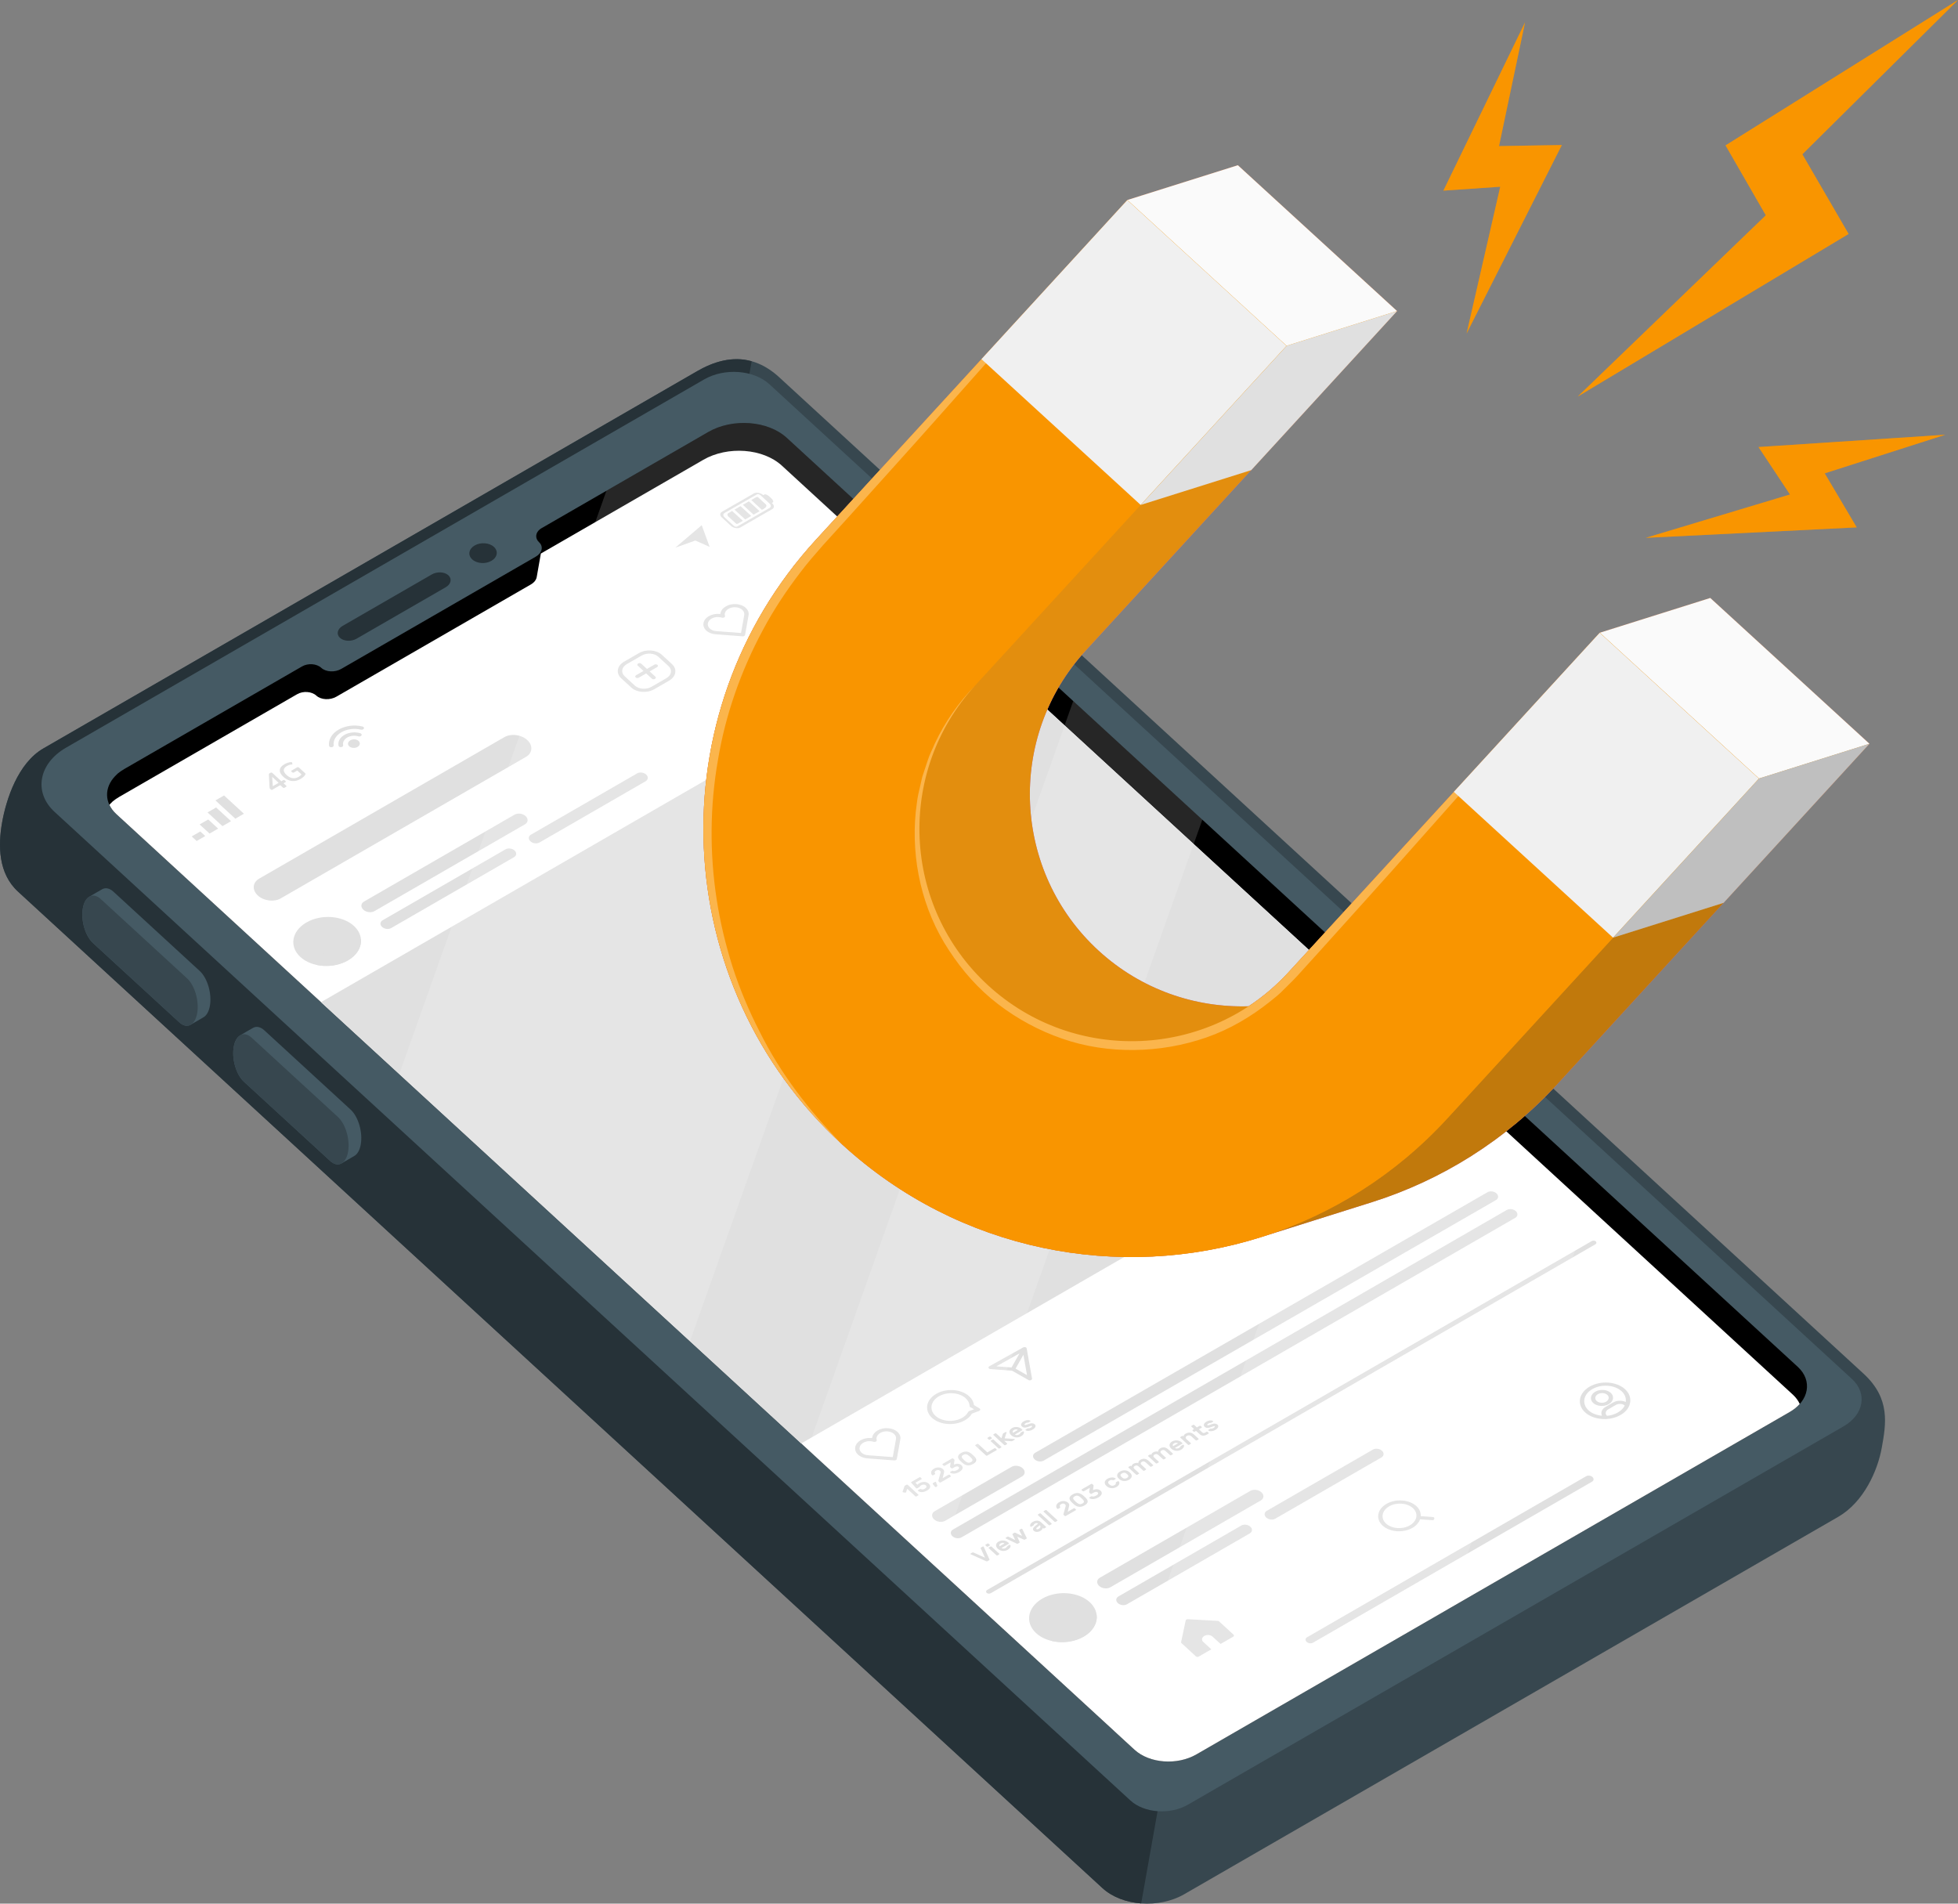 <?xml version="1.0" encoding="UTF-8"?><svg width="468px" height="455px" viewBox="0 0 468 455" version="1.1" xmlns="http://www.w3.org/2000/svg" xmlns:xlink="http://www.w3.org/1999/xlink"><rect x="0" y="0" width="468" height="455" fill="#808080" stroke="none"/><title>img-mobile marketing trends</title><g id="Mobile" stroke="none" stroke-width="1" fill="none" fill-rule="evenodd"><g id="Trends" transform="translate(-838, -171)"><g id="img-mobile-marketing-trends" transform="translate(838, 171)"><g id="Device" transform="translate(0, 85.844)" fill-rule="nonzero"><g id="Mobile" transform="translate(0, -0)"><g id="Mobile_00000097484063576513672180000009700090136543881393_"><g id="Group"><path d="M186.233,4.316 L445.438,242.496 C451.944,248.474 450.768,254.628 449.786,260.152 C448.804,265.674 445.465,273.185 439.36,276.707 L283.08,366.888 C276.976,370.411 268.21,369.759 263.5,365.43 L4.293,127.252 C-0.416,122.925 -0.476,116.255 0.504,110.733 C1.486,105.21 4.266,96.562 10.371,93.039 L166.651,2.859 C172.756,-0.663 179.672,-1.709 186.233,4.316 Z" id="Path" fill="#37474F"/><path d="M177.733,11.376 L17.028,104.11 L277.359,343.246 L272.765,369.104 C269.223,368.839 265.854,367.595 263.5,365.432 L4.293,127.252 C-0.416,122.925 -0.476,116.255 0.504,110.733 C1.486,105.21 4.266,96.562 10.371,93.039 L166.651,2.859 C170.465,0.658 174.99,-0.823 179.664,0.5 C179.664,0.5 179.521,1.299 179.521,1.299 L177.733,11.376 Z" id="Path" fill="#263238"/></g><path d="M442.665,243.765 L183.898,5.99 C180.164,2.559 173.163,2.045 168.328,4.832 L15.772,92.869 C9.213,96.648 7.979,103.556 13.035,108.2 L270.188,344.492 C273.478,347.514 279.656,347.973 283.926,345.504 L440.657,255.068 C445.492,252.281 446.398,247.195 442.665,243.765 Z" id="Path" fill="#455A64"/><g id="Group" transform="translate(19.678, 126.462)"><g transform="translate(36.063, 33.135)" id="Path"><path d="M28.063,19.771 C29.919,21.476 31.004,25.209 30.489,28.11 C30.239,29.51 29.662,30.452 28.924,30.859 C28.403,31.147 26.414,32.336 25.871,32.637 C25.082,33.075 24.113,32.907 23.159,32.031 L2.554,13.098 C0.699,11.393 -0.388,7.66 0.129,4.758 C0.365,3.421 0.903,2.503 1.595,2.068 C2.138,1.725 4.2,0.536 4.742,0.235 C5.531,-0.206 6.504,-0.039 7.459,0.839 L28.063,19.771 Z" fill="#455A64"/><path d="M25.026,21.526 L4.421,2.594 C2.566,0.889 0.644,1.859 0.129,4.759 C-0.387,7.661 0.7,11.395 2.554,13.1 L23.159,32.031 C25.015,33.736 26.937,32.766 27.452,29.865 C27.968,26.965 26.882,23.231 25.026,21.526 Z" fill="#37474F"/></g><g id="Path"><path d="M28.063,19.773 C29.919,21.478 31.005,25.211 30.49,28.111 C30.241,29.511 29.664,30.453 28.924,30.86 C28.402,31.149 26.414,32.337 25.871,32.638 C25.082,33.076 24.113,32.908 23.159,32.032 L2.554,13.1 C0.699,11.395 -0.388,7.661 0.129,4.759 C0.367,3.423 0.903,2.504 1.595,2.069 C2.138,1.726 4.201,0.538 4.742,0.235 C5.531,-0.206 6.504,-0.039 7.459,0.839 L28.063,19.773 Z" fill="#455A64"/><path d="M25.026,21.526 L4.421,2.594 C2.566,0.889 0.644,1.859 0.129,4.759 C-0.387,7.661 0.699,11.395 2.554,13.1 L23.159,32.031 C25.015,33.736 26.937,32.766 27.452,29.865 C27.968,26.965 26.882,23.231 25.026,21.526 Z" fill="#37474F"/></g></g><g id="Group" transform="translate(25.59, 15.249)"><path d="M162.476,3.565 L404.113,225.602 C407.682,228.882 406.829,233.73 402.21,236.384 L260.41,318.21 C255.799,320.891 249.152,320.396 245.575,317.11 L2.21,93.485 C-0.682,90.827 -0.689,87.142 1.918,84.422 C2.128,84.212 2.32,84.007 2.539,83.805 C3.011,83.415 3.544,83.044 4.121,82.71 L44.005,59.693 C44.005,59.693 45.166,59.017 46.607,58.194 C48.039,57.364 50.099,57.514 51.211,58.536 C52.315,59.551 54.466,59.667 55.995,58.774 L102.479,31.953 C104,31.071 104.362,29.526 103.259,28.512 C102.222,27.561 102.385,26.176 103.579,25.319 C103.661,25.261 103.75,25.209 103.84,25.157 L142.859,2.649 L143.687,2.165 C149.532,-1.202 157.974,-0.572 162.476,3.565 Z" id="Path" fill="#000000"/><path d="M50.032,65.178 C48.92,64.156 46.86,64.006 45.428,64.836 C43.988,65.659 42.827,66.335 42.827,66.335 L2.942,89.353 C2.367,89.686 1.833,90.057 1.36,90.447 C1.141,90.649 0.949,90.855 0.739,91.065 C0.67,91.135 0.626,91.213 0.561,91.286 C0.928,92.064 1.473,92.809 2.21,93.486 L245.575,317.111 C249.152,320.398 255.799,320.892 260.41,318.211 L402.21,236.384 C403.17,235.832 403.957,235.181 404.586,234.473 C404.221,233.685 403.679,232.928 402.932,232.242 L161.296,10.206 C156.795,6.071 148.352,5.439 142.509,8.809 L141.682,9.293 L103.687,31.21 C103.687,31.21 102.799,36.245 102.693,36.841 C102.575,37.494 102.096,38.138 101.301,38.598 L54.818,65.419 C53.285,66.309 51.135,66.193 50.032,65.178 Z" id="Path" fill="#FFFFFF"/><g transform="translate(55.129, 28.746)" fill="#263238" id="Path"><path d="M1.175,19.757 L22.484,7.461 C23.755,6.727 25.531,6.818 26.451,7.663 C27.372,8.508 27.087,9.787 25.816,10.521 L4.507,22.817 C3.236,23.55 1.46,23.459 0.54,22.614 C-0.381,21.77 -0.095,20.49 1.175,19.757 Z"/><path d="M32.741,0.532 C34.174,-0.294 36.23,-0.141 37.335,0.873 C38.44,1.888 38.174,3.382 36.743,4.208 C35.311,5.034 33.254,4.881 32.15,3.866 C31.044,2.85 31.308,1.358 32.741,0.532 Z"/></g></g></g><g id="Feed" transform="translate(45.819, 31.921)" fill="#E0E0E0"><g id="Group"><g id="XMLID_00000150087427711045530190000012657030249153839507_" transform="translate(18.452, 64.383)"><path d="M3.536,6.176 C3.473,6.169 3.408,6.136 3.342,6.077 L2.726,5.51 L0.803,6.621 C0.697,6.681 0.602,6.672 0.513,6.592 L0.292,6.389 C0.243,6.343 0.209,6.303 0.194,6.271 C0.18,6.239 0.169,6.196 0.162,6.141 L0.001,2.933 C-0.002,2.874 0.004,2.832 0.018,2.803 C0.03,2.773 0.067,2.741 0.128,2.706 L0.396,2.552 C0.475,2.504 0.55,2.486 0.62,2.495 C0.687,2.503 0.757,2.539 0.826,2.602 L2.98,4.58 L3.404,4.335 C3.487,4.289 3.557,4.27 3.618,4.279 C3.683,4.289 3.749,4.326 3.817,4.389 L3.964,4.524 C4.03,4.585 4.06,4.636 4.055,4.681 C4.053,4.726 4.011,4.772 3.929,4.82 L3.505,5.065 L4.121,5.632 C4.187,5.692 4.216,5.745 4.209,5.791 C4.202,5.837 4.158,5.885 4.075,5.934 L3.751,6.119 C3.672,6.162 3.6,6.182 3.536,6.176 Z M2.328,4.954 L0.793,3.543 L0.932,5.76 L2.328,4.954 Z" id="XMLID_286_"/><path d="M5.449,4.513 C4.74,4.426 4.078,4.099 3.461,3.532 C2.848,2.968 2.564,2.423 2.609,1.9 C2.653,1.375 3.019,0.916 3.702,0.521 C3.977,0.361 4.26,0.235 4.55,0.146 C4.838,0.053 5.109,0.006 5.361,0 C5.418,-0.001 5.46,0.01 5.485,0.034 C5.502,0.049 5.518,0.074 5.526,0.107 L5.62,0.456 C5.627,0.5 5.621,0.529 5.596,0.545 C5.582,0.552 5.547,0.559 5.489,0.566 C5.076,0.599 4.68,0.725 4.3,0.944 C3.84,1.211 3.592,1.526 3.561,1.891 C3.533,2.258 3.753,2.657 4.225,3.091 C4.701,3.529 5.183,3.78 5.669,3.844 C6.153,3.91 6.62,3.813 7.065,3.556 C7.228,3.462 7.373,3.361 7.503,3.25 C7.632,3.14 7.726,3.038 7.781,2.941 L6.779,2.021 L5.977,2.483 C5.896,2.531 5.824,2.549 5.761,2.539 C5.697,2.53 5.632,2.495 5.562,2.432 L5.422,2.303 C5.354,2.24 5.323,2.187 5.33,2.143 C5.334,2.1 5.377,2.055 5.459,2.007 L6.74,1.268 C6.828,1.218 6.912,1.198 6.989,1.211 C7.067,1.224 7.144,1.266 7.223,1.34 L8.652,2.651 C8.705,2.7 8.74,2.742 8.754,2.773 C8.771,2.805 8.768,2.843 8.749,2.885 C8.586,3.292 8.184,3.68 7.544,4.05 C6.854,4.446 6.156,4.601 5.449,4.513 Z" id="XMLID_00000095329494739611788140000005874197273968720007_"/></g><g id="XMLID_272_" transform="translate(32.802, 55.651)"><g id="XMLID_281_" transform="translate(4.562, 3.302)"><path d="M2.528,0.376 C3.004,0.813 2.889,1.455 2.273,1.812 C1.657,2.168 0.77,2.102 0.294,1.665 C-0.182,1.228 -0.067,0.586 0.549,0.229 C1.166,-0.127 2.052,-0.061 2.528,0.376 Z" id="XMLID_00000091721996280651632410000011840673301450553529_"/></g><g id="XMLID_278_" transform="translate(2.253, 1.632)"><path d="M1.448,0.604 C0.323,1.253 -0.169,2.264 0.051,3.207 C0.096,3.399 0.329,3.535 0.596,3.532 L0.599,3.532 C0.938,3.528 1.204,3.304 1.146,3.063 C0.985,2.397 1.333,1.683 2.124,1.227 C2.917,0.769 3.95,0.688 4.802,0.954 C5.111,1.052 5.473,0.913 5.557,0.672 L5.558,0.67 C5.624,0.481 5.494,0.285 5.249,0.21 C4.039,-0.162 2.574,-0.046 1.448,0.604 Z" id="XMLID_279_"/></g><g id="XMLID_00000108268965134556474590000001338465835508226713_"><path d="M2.321,0.968 C0.649,1.933 -0.149,3.403 0.023,4.823 C0.048,5.031 0.281,5.192 0.571,5.188 L0.576,5.188 C0.905,5.184 1.16,4.975 1.129,4.737 C0.981,3.58 1.631,2.377 2.998,1.589 C4.365,0.801 6.124,0.612 7.639,0.983 C7.949,1.059 8.286,0.927 8.366,0.695 L8.366,0.695 C8.438,0.49 8.276,0.289 8.005,0.223 C6.152,-0.229 3.998,0 2.321,0.968 Z" id="XMLID_275_"/></g></g><g transform="translate(0, 72.361)" id="Path"><polygon points="1.189 10.885 0 9.793 2.053 8.609 3.241 9.701"/><polygon points="4.269 9.107 1.894 6.925 3.947 5.739 6.322 7.923"/><polygon points="7.35 7.331 3.786 4.055 5.839 2.871 9.403 6.145"/><polygon points="10.43 5.552 5.676 1.186 7.731 0 12.483 4.367"/></g><g id="XMLID_265_" transform="translate(126.337, 0)"><path d="M9.151,0.038 C8.711,-0.04 8.32,0.003 8.044,0.163 L0.366,4.58 C-0.131,4.867 -0.121,5.46 0.39,5.928 L2.55,7.913 C2.834,8.175 3.232,8.363 3.669,8.443 C3.855,8.476 4.037,8.487 4.208,8.476 C4.429,8.461 4.618,8.408 4.775,8.318 L12.453,3.9 C12.95,3.613 12.941,3.021 12.429,2.551 L10.27,0.566 C9.985,0.305 9.588,0.118 9.151,0.038 Z M3.662,8.121 C3.504,8.093 3.33,8 3.187,7.869 L1.027,5.884 C0.651,5.538 0.642,5.068 1.009,4.858 L8.687,0.44 C8.777,0.388 8.88,0.357 8.984,0.35 C9.041,0.346 9.099,0.349 9.156,0.36 C9.316,0.388 9.488,0.48 9.631,0.611 L11.791,2.595 C12.169,2.943 12.177,3.413 11.81,3.623 L4.132,8.039 C3.992,8.122 3.824,8.15 3.662,8.121 Z" id="XMLID_269_"/><g id="XMLID_268_" transform="translate(1.709, 1.023)"><path d="M1.13,3.339 L3.686,5.687 L2.479,6.38 C2.375,6.438 2.168,6.447 2.109,6.392 L0.209,4.647 C-0.063,4.396 -0.07,4.039 0.191,3.882 L1.13,3.339 Z" id="Path"/><polygon id="Path" points="1.695 3.023 3.132 2.189 5.688 4.537 4.244 5.365"/><polygon id="Path" points="3.698 1.874 5.135 1.039 7.698 3.394 6.254 4.221"/><path d="M7.307,0.045 L9.149,1.736 C9.488,2.047 9.331,2.453 8.742,2.792 L8.256,3.072 L5.7,0.724 L6.847,0.064 C6.981,-0.013 7.233,-0.022 7.307,0.045 Z" id="Path"/></g><g id="XMLID_266_" transform="translate(10.188, 0.381)"><path d="M0.381,0.034 C0.591,-0.091 1.122,0.14 1.566,0.548 L1.968,0.917 C2.412,1.324 2.605,1.763 2.401,1.897 L2.031,2.139 L0,0.259 C-0.001,0.259 0.169,0.158 0.381,0.034 Z" id="XMLID_267_"/></g></g><polygon id="Path" points="115.605 13.132 121.903 7.764 123.8 12.947 120.375 11.427"/></g><g id="Group" transform="translate(101.846, 15.444)"><path d="M8.749,25.655 L6.974,26.679 L5.606,25.42 C5.429,25.258 5.102,25.234 4.873,25.366 C4.645,25.497 4.603,25.737 4.778,25.898 L6.147,27.156 L4.372,28.181 C4.144,28.312 4.102,28.55 4.277,28.713 C4.453,28.875 4.781,28.899 5.009,28.767 L6.784,27.744 L8.152,29.002 C8.329,29.165 8.656,29.188 8.885,29.057 C9.113,28.925 9.155,28.687 8.98,28.525 L7.612,27.267 L9.386,26.242 C9.614,26.11 9.656,25.872 9.481,25.71 C9.306,25.548 8.977,25.524 8.749,25.655 Z M5.068,22.887 L1.514,24.937 C-0.185,25.917 -0.502,27.695 0.808,28.899 L3.235,31.129 C4.544,32.332 6.993,32.514 8.691,31.535 L12.246,29.484 C13.945,28.504 14.261,26.726 12.952,25.522 L10.525,23.292 C9.217,22.089 6.767,21.907 5.068,22.887 Z M12.126,26 C13.084,26.88 12.852,28.179 11.61,28.897 L8.056,30.948 C6.812,31.666 5.022,31.532 4.064,30.651 L1.637,28.421 C0.679,27.541 0.91,26.242 2.152,25.524 L5.707,23.472 C6.95,22.755 8.74,22.888 9.698,23.768 L12.126,26 Z" id="Shape"/><path d="M25.838,11.716 C25.116,12.133 24.654,12.725 24.535,13.396 C24.528,13.448 24.523,13.501 24.521,13.551 C24.443,13.541 24.366,13.534 24.291,13.529 C23.393,13.453 22.497,13.644 21.768,14.063 C20.292,14.915 20.022,16.461 21.165,17.511 C21.724,18.025 22.55,18.347 23.536,18.402 L29.837,18.879 C29.98,18.889 30.119,18.856 30.224,18.796 C30.329,18.735 30.404,18.646 30.422,18.543 L31.25,13.886 C31.387,13.247 31.145,12.588 30.586,12.076 C29.443,11.026 27.315,10.865 25.838,11.716 Z M30.218,13.788 C30.217,13.792 30.211,13.887 30.211,13.89 L29.455,18.088 L23.672,17.65 C23.666,17.65 23.544,17.641 23.539,17.64 C22.941,17.608 22.376,17.385 21.993,17.032 C21.203,16.306 21.389,15.237 22.407,14.649 C22.911,14.357 23.528,14.226 24.149,14.279 C24.406,14.297 24.651,14.345 24.878,14.42 C25.06,14.481 25.289,14.447 25.434,14.364 C25.591,14.271 25.662,14.119 25.613,13.978 C25.561,13.823 25.549,13.642 25.574,13.456 C25.654,13 25.974,12.588 26.477,12.298 C27.497,11.71 28.969,11.822 29.76,12.549 C30.144,12.906 30.31,13.357 30.218,13.788 Z" id="Shape"/><path d="M48.036,2.343 L47.796,3.232 C47.732,3.472 47.425,3.643 47.089,3.625 L45.756,3.554 C45.355,3.533 45.015,3.775 45.037,4.066 L45.18,5.854 C45.198,6.082 45.652,6.096 45.715,5.87 L45.938,5.064 C46.004,4.826 46.305,4.658 46.637,4.674 L48.141,4.742 C48.551,4.76 48.893,4.503 48.848,4.206 L48.568,2.35 C48.536,2.127 48.096,2.123 48.036,2.343 Z M43.4,0.911 C40.948,2.326 40.491,4.892 42.383,6.632 C43.294,7.468 44.602,7.984 46.089,8.096 L47.141,9.063 C47.249,9.163 47.42,9.215 47.596,9.201 C47.698,9.192 47.795,9.163 47.873,9.118 C47.929,9.086 47.977,9.044 48.014,8.998 L48.915,7.784 C49.429,7.629 49.872,7.444 50.263,7.218 C52.717,5.803 53.172,3.237 51.28,1.497 C49.387,-0.241 45.852,-0.504 43.4,0.911 Z M49.624,6.632 C49.267,6.838 48.847,7.004 48.338,7.143 C48.179,7.186 48.063,7.29 48.018,7.412 L47.478,8.137 L46.886,7.594 C46.816,7.459 46.644,7.367 46.442,7.357 C45.14,7.301 43.992,6.874 43.21,6.155 C41.669,4.739 42.042,2.649 44.037,1.497 C46.033,0.345 48.911,0.559 50.452,1.975 C51.992,3.39 51.621,5.48 49.624,6.632 Z" id="Shape"/></g><g id="Group" transform="translate(236.486, 212.68)"><path d="M8.774,56.973 L1.619,56.57 C1.373,56.559 1.141,56.693 1.1,56.87 L0.004,62.035 C-0.012,62.121 0.021,62.216 0.098,62.287 L3.544,65.455 C3.705,65.603 4,65.626 4.208,65.504 L7.219,63.765 L5.288,61.99 C4.82,61.561 4.934,60.922 5.54,60.571 C6.158,60.214 7.037,60.28 7.505,60.71 L9.437,62.485 L12.448,60.747 C12.658,60.627 12.696,60.414 12.533,60.264 L9.086,57.097 C9.011,57.027 8.89,56.982 8.774,56.973 Z" id="Path"/><path d="M56.236,29.537 C54.519,27.959 51.313,27.72 49.088,29.004 C46.864,30.287 46.449,32.615 48.166,34.193 C49.882,35.77 53.089,36.008 55.313,34.725 C56.249,34.184 56.843,33.458 57.114,32.682 L60.035,32.899 C60.264,32.916 60.473,32.796 60.502,32.629 L60.529,32.479 C60.558,32.313 60.396,32.164 60.168,32.148 L57.267,31.932 C57.319,31.089 57,30.238 56.236,29.537 Z M54.675,34.138 C52.906,35.159 50.358,34.97 48.994,33.715 C47.63,32.461 47.958,30.611 49.726,29.59 C51.495,28.57 54.044,28.76 55.408,30.014 C56.773,31.269 56.445,33.118 54.675,34.138 Z" id="Shape"/><path d="M97.656,0.979 C95.019,2.501 94.529,5.26 96.564,7.129 C97.689,8.163 99.439,8.747 101.287,8.729 L101.299,8.74 L101.565,8.729 C102.826,8.677 104.026,8.342 105.036,7.76 C106.06,7.169 106.784,6.388 107.128,5.508 C107.128,5.506 107.128,5.505 107.13,5.505 C107.13,5.505 107.13,5.504 107.131,5.504 L107.204,5.319 L107.194,5.309 C107.637,4.01 107.254,2.641 106.131,1.609 C104.093,-0.259 100.294,-0.542 97.656,0.979 Z M105.915,5.716 C105.882,5.774 105.852,5.831 105.815,5.887 C105.731,6.01 105.634,6.129 105.53,6.245 C105.5,6.28 105.474,6.315 105.442,6.349 C105.308,6.489 105.159,6.622 105.001,6.748 C104.991,6.756 104.983,6.765 104.973,6.773 C104.621,7.046 104.212,7.284 103.767,7.473 C103.745,7.483 103.721,7.49 103.698,7.498 C103.502,7.58 103.301,7.652 103.092,7.714 C103.033,7.732 102.972,7.743 102.911,7.76 C102.738,7.806 102.561,7.848 102.382,7.88 C102.298,7.894 102.212,7.904 102.127,7.915 C102.016,7.931 101.903,7.941 101.789,7.95 C101.296,7.477 101.427,6.791 102.092,6.408 L103.911,5.358 C104.574,4.976 105.516,5.039 106.037,5.491 C105.998,5.565 105.96,5.642 105.915,5.716 Z M106.284,4.644 C105.389,4.226 104.175,4.247 103.271,4.769 L101.452,5.819 C100.544,6.342 100.24,7.203 100.6,7.935 C99.337,7.819 98.177,7.375 97.392,6.653 C95.71,5.107 96.116,2.826 98.295,1.567 C100.476,0.309 103.619,0.543 105.301,2.089 C106.085,2.808 106.414,3.726 106.284,4.644 Z M98.984,2.193 C97.829,2.861 97.613,4.07 98.505,4.89 C99.397,5.711 101.063,5.834 102.219,5.168 C103.376,4.5 103.592,3.29 102.7,2.472 C101.808,1.65 100.141,1.525 98.984,2.193 Z M101.581,4.58 C100.88,4.984 99.873,4.909 99.333,4.412 C98.792,3.915 98.922,3.183 99.623,2.78 C100.323,2.376 101.333,2.451 101.873,2.948 C102.413,3.443 102.281,4.175 101.581,4.58 Z" id="Shape"/></g><g id="Group" transform="translate(158.573, 147.255)"><path d="M9.766,83.958 C9.661,84.018 9.522,84.052 9.379,84.041 L3.078,83.563 C2.092,83.509 1.266,83.185 0.707,82.673 C-0.436,81.623 -0.164,80.076 1.311,79.224 C2.039,78.804 2.935,78.614 3.833,78.689 C3.91,78.695 3.986,78.703 4.063,78.712 C4.066,78.661 4.071,78.608 4.077,78.555 C4.196,77.884 4.658,77.292 5.381,76.875 C6.857,76.023 8.986,76.185 10.129,77.235 C10.688,77.749 10.93,78.408 10.793,79.045 L9.965,83.702 C9.947,83.808 9.872,83.898 9.766,83.958 Z M1.949,79.812 C0.93,80.4 0.744,81.469 1.535,82.196 C1.919,82.549 2.483,82.77 3.081,82.803 C3.087,82.803 3.209,82.812 3.214,82.813 L8.997,83.251 L9.753,79.053 C9.753,79.05 9.76,78.955 9.76,78.951 C9.854,78.518 9.686,78.069 9.302,77.716 C8.512,76.99 7.039,76.878 6.019,77.466 C5.518,77.756 5.197,78.167 5.116,78.623 C5.091,78.81 5.105,78.99 5.155,79.146 C5.204,79.287 5.133,79.437 4.976,79.532 C4.832,79.616 4.601,79.648 4.42,79.588 C4.193,79.512 3.949,79.465 3.692,79.447 C3.07,79.389 2.454,79.521 1.949,79.812 Z" id="Shape"/><path d="M29.608,72.222 L27.917,72.855 C27.695,73.224 27.431,73.542 27.113,73.821 C25.117,75.573 21.567,75.86 19.197,74.462 C16.828,73.063 16.522,70.5 18.518,68.748 C20.514,66.995 24.064,66.708 26.434,68.107 C27.574,68.779 28.265,69.735 28.396,70.814 L29.714,71.592 C29.85,71.672 29.919,71.797 29.896,71.924 C29.884,71.998 29.84,72.067 29.777,72.124 C29.732,72.162 29.673,72.197 29.608,72.222 Z M27.37,71.057 C27.315,70.114 26.742,69.276 25.762,68.697 C23.833,67.559 20.942,67.793 19.318,69.22 C17.695,70.646 17.942,72.733 19.871,73.871 C21.8,75.009 24.69,74.775 26.315,73.349 C26.605,73.094 26.843,72.792 27.042,72.426 C27.103,72.312 27.249,72.229 27.419,72.198 L28.428,71.82 L27.688,71.382 C27.504,71.329 27.379,71.203 27.37,71.057 Z" id="Shape"/><path d="M40.707,56.981 C40.702,56.98 40.699,56.975 40.693,56.974 C40.692,56.974 40.692,56.974 40.69,56.974 C40.689,56.974 40.689,56.974 40.689,56.973 C40.61,56.95 40.531,56.947 40.451,56.953 C40.428,56.954 40.407,56.96 40.385,56.964 C40.323,56.974 40.267,56.991 40.216,57.016 C40.203,57.022 40.189,57.022 40.178,57.027 L32.087,61.536 L32.08,61.54 C31.914,61.635 31.84,61.792 31.893,61.938 C31.947,62.086 32.12,62.194 32.33,62.209 L37.503,62.596 L41.437,64.828 C41.603,64.921 41.835,64.932 42.021,64.853 C42.043,64.844 42.064,64.832 42.085,64.821 C42.231,64.737 42.309,64.604 42.284,64.47 L41.007,57.266 C41.005,57.255 40.994,57.248 40.99,57.238 C40.977,57.194 40.955,57.154 40.921,57.117 C40.909,57.103 40.899,57.089 40.885,57.076 C40.836,57.037 40.779,57.003 40.707,56.981 Z M33.746,61.553 L39.284,58.468 L37.388,61.824 L33.746,61.553 Z M41.082,63.654 L38.35,62.103 L40.221,58.791 L41.082,63.654 Z" id="Shape"/><path d="M137.954,0.113 L131.452,3.865 C131.147,4.041 131.091,4.358 131.326,4.575 L136.987,9.778 C137.157,9.933 137.442,9.999 137.711,9.944 C137.807,9.925 137.892,9.893 137.965,9.851 C138.102,9.771 138.2,9.656 138.228,9.524 L139.007,5.945 L143.972,6.21 C144.249,6.225 144.512,6.119 144.65,5.939 C144.784,5.762 144.762,5.545 144.592,5.388 L138.931,0.185 C138.694,-0.029 138.258,-0.063 137.954,0.113 Z M142.501,5.119 L138.489,4.905 C138.305,4.895 138.13,4.937 137.994,5.016 C137.858,5.094 137.76,5.209 137.731,5.342 L137.101,8.232 L132.851,4.328 L138.25,1.214 L142.501,5.119 Z" id="Shape"/></g><polygon id="Path" points="299.077 138.722 145.683 227.237 30.901 121.765 184.291 33.251"/><path d="M334.723,236.366 L267.999,274.868 C267.56,275.121 266.889,275.035 266.5,274.676 L266.5,274.676 C266.111,274.318 266.148,273.822 266.587,273.57 L333.311,235.069 C333.749,234.817 334.42,234.902 334.809,235.26 L334.809,235.26 C335.199,235.617 335.16,236.113 334.723,236.366 Z" id="Path"/><g id="Group" transform="translate(169.916, 166.988)"><path d="M28.552,68.132 L10.176,78.736 C9.403,79.183 8.218,79.031 7.529,78.397 L7.529,78.397 C6.84,77.765 6.909,76.89 7.682,76.443 L26.057,65.839 C26.83,65.393 28.015,65.544 28.704,66.178 L28.704,66.178 C29.393,66.811 29.325,67.686 28.552,68.132 Z" id="Path"/><path d="M141.833,2.079 L33.728,64.349 C33.097,64.713 32.13,64.589 31.567,64.073 L31.567,64.073 C31.006,63.556 31.062,62.842 31.692,62.479 L139.797,0.209 C140.428,-0.155 141.395,-0.032 141.958,0.485 L141.958,0.485 C142.52,1.001 142.463,1.715 141.833,2.079 Z" id="Path"/><path d="M146.447,6.319 L14.076,82.703 C13.444,83.067 12.478,82.944 11.915,82.427 L11.915,82.427 C11.353,81.911 11.408,81.197 12.039,80.833 L144.41,4.449 C145.042,4.085 146.008,4.208 146.571,4.725 L146.571,4.725 C147.134,5.241 147.078,5.955 146.447,6.319 Z" id="Path"/><g transform="translate(0, 54.671)"><path d="M0.132,17.261 C0.084,17.252 0.048,17.233 0.024,17.203 C-5.08209884e-05,17.174 -0.006,17.142 0.006,17.107 L0.444,15.841 C0.455,15.809 0.469,15.78 0.483,15.75 C0.497,15.719 0.522,15.694 0.556,15.675 L0.957,15.444 C0.994,15.421 1.039,15.413 1.087,15.417 C1.136,15.42 1.174,15.435 1.203,15.462 L3.765,17.816 C3.794,17.843 3.805,17.874 3.8,17.91 C3.794,17.945 3.77,17.975 3.732,17.996 L3.316,18.236 C3.279,18.259 3.235,18.267 3.186,18.264 C3.137,18.26 3.099,18.245 3.07,18.218 L1.111,16.418 L0.822,17.244 C0.809,17.279 0.783,17.305 0.744,17.322 C0.703,17.339 0.658,17.346 0.606,17.339 L0.132,17.261 Z" id="Path"/><path d="M2.064,14.964 C2.035,14.937 2.025,14.906 2.031,14.871 C2.038,14.835 2.059,14.807 2.097,14.784 L4.029,13.669 C4.067,13.646 4.111,13.638 4.16,13.642 C4.207,13.646 4.246,13.66 4.276,13.687 L4.557,13.946 C4.587,13.972 4.598,14.003 4.592,14.038 C4.585,14.073 4.563,14.103 4.527,14.124 L3.083,14.958 L3.534,15.456 C3.597,15.376 3.672,15.308 3.756,15.251 C3.842,15.193 3.915,15.148 3.973,15.115 C4.165,15.004 4.363,14.92 4.567,14.86 C4.77,14.803 4.972,14.775 5.171,14.776 C5.368,14.779 5.559,14.812 5.741,14.878 C5.923,14.943 6.088,15.043 6.237,15.179 C6.406,15.335 6.515,15.488 6.564,15.638 C6.615,15.789 6.616,15.936 6.574,16.078 C6.531,16.219 6.444,16.355 6.315,16.482 C6.188,16.61 6.029,16.727 5.846,16.834 C5.609,16.971 5.385,17.067 5.172,17.126 C4.962,17.186 4.762,17.213 4.58,17.212 C4.395,17.209 4.228,17.181 4.077,17.128 C3.927,17.073 3.797,17.002 3.688,16.911 C3.653,16.884 3.64,16.852 3.648,16.817 C3.658,16.782 3.681,16.754 3.718,16.732 L4.134,16.492 C4.169,16.473 4.209,16.461 4.253,16.463 C4.3,16.463 4.34,16.474 4.381,16.494 C4.462,16.537 4.543,16.564 4.626,16.573 C4.71,16.583 4.791,16.582 4.871,16.568 C4.951,16.554 5.034,16.531 5.113,16.496 C5.195,16.463 5.272,16.422 5.351,16.376 C5.546,16.264 5.664,16.135 5.702,15.99 C5.739,15.845 5.688,15.708 5.545,15.577 C5.426,15.467 5.266,15.411 5.067,15.407 C4.867,15.404 4.668,15.456 4.471,15.567 C4.367,15.627 4.293,15.679 4.245,15.725 C4.196,15.77 4.162,15.812 4.14,15.848 C4.118,15.885 4.098,15.917 4.078,15.945 C4.059,15.974 4.025,16.002 3.978,16.029 L3.504,16.302 C3.466,16.324 3.424,16.333 3.374,16.33 C3.326,16.326 3.287,16.312 3.258,16.285 L2.064,14.964 Z" id="Path"/><path d="M7.242,15.298 C7.213,15.259 7.199,15.214 7.202,15.164 C7.204,15.113 7.241,15.067 7.309,15.028 L7.758,14.769 C7.788,14.752 7.823,14.744 7.863,14.747 C7.903,14.749 7.934,14.762 7.958,14.784 C7.969,14.794 7.976,14.804 7.98,14.812 L8.3,15.613 C8.312,15.645 8.316,15.684 8.312,15.729 C8.309,15.775 8.273,15.817 8.206,15.857 L7.975,15.991 C7.944,16.009 7.909,16.016 7.87,16.013 C7.829,16.011 7.798,15.998 7.774,15.976 L7.766,15.969 L7.242,15.298 Z" id="Path"/><path d="M9.07,12.588 C9.111,12.47 9.111,12.372 9.074,12.296 C9.038,12.219 8.992,12.153 8.937,12.102 C8.828,12.003 8.693,11.943 8.532,11.923 C8.371,11.904 8.192,11.951 7.993,12.066 C7.804,12.175 7.702,12.287 7.686,12.403 C7.671,12.519 7.699,12.638 7.772,12.763 C7.795,12.799 7.801,12.836 7.787,12.869 C7.773,12.903 7.752,12.928 7.72,12.946 L7.314,13.18 C7.276,13.203 7.232,13.212 7.183,13.211 C7.134,13.21 7.095,13.193 7.067,13.162 C6.959,13.046 6.885,12.921 6.849,12.784 C6.812,12.647 6.811,12.508 6.846,12.371 C6.881,12.231 6.954,12.097 7.062,11.965 C7.169,11.834 7.312,11.717 7.492,11.614 C7.707,11.489 7.92,11.407 8.133,11.365 C8.344,11.324 8.545,11.313 8.732,11.332 C8.923,11.352 9.092,11.395 9.248,11.463 C9.402,11.53 9.529,11.611 9.633,11.706 C9.699,11.768 9.756,11.828 9.805,11.888 C9.856,11.948 9.891,12.017 9.913,12.094 C9.934,12.17 9.941,12.259 9.934,12.36 C9.927,12.461 9.899,12.58 9.854,12.717 L9.574,13.881 L11.003,13.057 C11.041,13.035 11.084,13.025 11.133,13.029 C11.182,13.032 11.221,13.049 11.249,13.074 L11.531,13.333 C11.56,13.359 11.571,13.39 11.566,13.427 C11.56,13.462 11.536,13.491 11.499,13.512 L9.098,14.898 C9.06,14.919 9.017,14.929 8.969,14.924 C8.92,14.92 8.882,14.905 8.853,14.878 L8.611,14.656 C8.566,14.615 8.543,14.569 8.543,14.518 C8.545,14.468 8.552,14.43 8.562,14.405 L9.07,12.588 Z" id="Path"/><path d="M11.837,9.164 C11.875,9.142 11.919,9.133 11.966,9.138 C12.015,9.14 12.055,9.156 12.083,9.182 L12.364,9.441 C12.394,9.468 12.408,9.5 12.406,9.538 C12.405,9.576 12.402,9.609 12.396,9.64 L12.256,10.635 C12.426,10.561 12.595,10.507 12.762,10.474 C12.93,10.441 13.091,10.43 13.248,10.441 C13.405,10.451 13.552,10.486 13.693,10.543 C13.833,10.6 13.961,10.68 14.074,10.785 C14.211,10.911 14.298,11.044 14.335,11.183 C14.372,11.321 14.364,11.461 14.314,11.601 C14.263,11.741 14.172,11.878 14.042,12.013 C13.912,12.147 13.748,12.272 13.549,12.386 C13.308,12.525 13.078,12.624 12.858,12.687 C12.639,12.749 12.436,12.783 12.248,12.787 C12.062,12.792 11.894,12.773 11.744,12.728 C11.595,12.683 11.473,12.624 11.378,12.553 C11.343,12.525 11.329,12.494 11.339,12.459 C11.349,12.424 11.371,12.396 11.409,12.374 L11.815,12.14 C11.85,12.121 11.887,12.112 11.926,12.115 C11.965,12.119 12.013,12.128 12.067,12.143 C12.119,12.16 12.176,12.171 12.238,12.178 C12.301,12.184 12.371,12.181 12.451,12.168 C12.529,12.157 12.619,12.132 12.718,12.094 C12.816,12.056 12.927,12.002 13.052,11.93 C13.26,11.81 13.398,11.682 13.461,11.548 C13.525,11.415 13.497,11.293 13.378,11.184 C13.259,11.075 13.109,11.033 12.93,11.059 C12.751,11.086 12.555,11.16 12.346,11.281 L11.919,11.527 C11.881,11.549 11.837,11.558 11.79,11.555 C11.742,11.551 11.702,11.535 11.674,11.509 L11.392,11.25 C11.363,11.223 11.349,11.191 11.35,11.153 C11.351,11.115 11.353,11.08 11.358,11.05 L11.496,10.099 L10.077,10.918 C10.039,10.94 9.996,10.949 9.948,10.945 C9.899,10.94 9.86,10.926 9.83,10.9 L9.549,10.641 C9.52,10.614 9.508,10.584 9.517,10.549 C9.522,10.514 9.543,10.484 9.581,10.463 L11.837,9.164 Z" id="Path"/><path d="M16.457,8.048 C16.51,8.092 16.566,8.144 16.627,8.198 C16.688,8.254 16.751,8.312 16.814,8.369 C16.878,8.428 16.94,8.484 17,8.54 C17.062,8.596 17.115,8.648 17.162,8.697 C17.305,8.844 17.417,8.991 17.499,9.14 C17.58,9.289 17.615,9.438 17.604,9.59 C17.591,9.741 17.527,9.892 17.408,10.042 C17.288,10.19 17.104,10.339 16.854,10.483 C16.601,10.628 16.361,10.726 16.136,10.775 C15.91,10.824 15.695,10.835 15.49,10.809 C15.286,10.782 15.092,10.724 14.912,10.633 C14.731,10.54 14.559,10.427 14.396,10.292 C14.29,10.204 14.171,10.101 14.042,9.983 C13.915,9.865 13.804,9.758 13.71,9.661 C13.567,9.515 13.452,9.366 13.37,9.215 C13.286,9.063 13.249,8.911 13.259,8.758 C13.269,8.607 13.332,8.454 13.447,8.303 C13.562,8.152 13.745,8.004 13.999,7.858 C14.248,7.714 14.487,7.616 14.714,7.567 C14.943,7.517 15.157,7.504 15.361,7.531 C15.566,7.559 15.758,7.616 15.938,7.708 C16.119,7.799 16.291,7.913 16.457,8.048 Z M15.07,9.874 C15.277,10.039 15.485,10.14 15.69,10.178 C15.895,10.215 16.118,10.165 16.357,10.026 C16.598,9.888 16.716,9.742 16.713,9.587 C16.709,9.431 16.622,9.264 16.448,9.077 C16.354,8.981 16.246,8.877 16.125,8.765 C16.003,8.653 15.889,8.554 15.781,8.464 C15.574,8.299 15.367,8.198 15.162,8.162 C14.957,8.124 14.734,8.174 14.493,8.313 C14.253,8.452 14.134,8.599 14.14,8.753 C14.143,8.907 14.231,9.076 14.403,9.261 C14.497,9.357 14.605,9.461 14.725,9.573 C14.847,9.686 14.962,9.784 15.07,9.874 Z" id="Shape"/><path d="M21.957,6.737 C21.994,6.714 22.036,6.706 22.085,6.71 C22.134,6.713 22.174,6.73 22.202,6.755 L22.483,7.014 C22.513,7.041 22.524,7.071 22.518,7.108 C22.513,7.143 22.49,7.171 22.452,7.193 L20.2,8.492 C20.162,8.515 20.119,8.523 20.07,8.52 C20.021,8.516 19.983,8.501 19.954,8.474 L17.392,6.12 C17.363,6.093 17.351,6.062 17.358,6.027 C17.365,5.991 17.386,5.963 17.424,5.94 L17.84,5.701 C17.878,5.679 17.923,5.67 17.971,5.674 C18.018,5.679 18.057,5.693 18.087,5.719 L20.26,7.717 L21.957,6.737 Z" id="Path"/><path d="M20.776,3.947 C20.814,3.925 20.857,3.915 20.905,3.919 C20.952,3.923 20.993,3.939 21.021,3.965 L21.33,4.249 C21.36,4.276 21.371,4.307 21.364,4.342 C21.358,4.377 21.336,4.406 21.297,4.427 L20.856,4.682 C20.818,4.704 20.776,4.713 20.725,4.71 C20.678,4.707 20.639,4.692 20.609,4.665 L20.3,4.381 C20.27,4.354 20.259,4.322 20.265,4.287 C20.272,4.251 20.293,4.223 20.33,4.202 L20.776,3.947 Z M23.598,6.37 C23.627,6.397 23.639,6.427 23.633,6.462 C23.627,6.497 23.605,6.525 23.567,6.548 L23.176,6.773 C23.139,6.796 23.095,6.804 23.046,6.801 C22.997,6.797 22.959,6.782 22.93,6.755 L21.083,5.057 C21.053,5.03 21.042,5 21.048,4.965 C21.055,4.93 21.076,4.9 21.113,4.879 L21.504,4.654 C21.542,4.632 21.585,4.623 21.633,4.627 C21.682,4.632 21.72,4.647 21.749,4.674 L23.598,6.37 Z" id="Shape"/><path d="M24.294,4.949 L24.975,5.575 C25.004,5.602 25.015,5.632 25.01,5.669 C25.004,5.704 24.982,5.732 24.944,5.754 L24.553,5.98 C24.515,6.002 24.472,6.01 24.423,6.008 C24.374,6.003 24.335,5.988 24.307,5.961 L21.707,3.57 C21.678,3.544 21.667,3.512 21.672,3.477 C21.679,3.44 21.7,3.412 21.739,3.391 L22.13,3.166 C22.168,3.144 22.21,3.135 22.259,3.139 C22.308,3.142 22.347,3.159 22.375,3.186 L23.623,4.332 L23.947,3.345 C23.954,3.321 23.966,3.292 23.983,3.26 C24,3.226 24.032,3.195 24.08,3.167 L24.605,2.865 C24.64,2.845 24.678,2.837 24.72,2.841 C24.762,2.844 24.797,2.858 24.823,2.883 C24.837,2.896 24.847,2.908 24.853,2.922 C24.86,2.936 24.857,2.959 24.846,2.988 L24.394,4.364 L26.676,4.5 C26.713,4.503 26.739,4.507 26.758,4.513 C26.774,4.518 26.79,4.528 26.802,4.541 C26.828,4.564 26.839,4.591 26.835,4.623 C26.829,4.654 26.809,4.679 26.774,4.699 L26.276,4.987 C26.225,5.016 26.172,5.033 26.122,5.04 C26.07,5.047 26.028,5.05 25.999,5.047 L24.294,4.949 Z" id="Path"/><path d="M25.965,3.622 C25.816,3.486 25.706,3.341 25.633,3.187 C25.56,3.033 25.531,2.88 25.545,2.728 C25.559,2.575 25.615,2.43 25.716,2.288 C25.815,2.148 25.961,2.021 26.153,1.91 C26.344,1.8 26.545,1.724 26.755,1.683 C26.966,1.644 27.171,1.635 27.372,1.654 C27.573,1.674 27.765,1.724 27.948,1.802 C28.132,1.881 28.29,1.982 28.426,2.105 L28.605,2.269 C28.634,2.295 28.646,2.326 28.639,2.362 C28.633,2.397 28.611,2.425 28.573,2.448 L26.856,3.439 C26.916,3.495 26.986,3.534 27.066,3.558 C27.144,3.582 27.227,3.593 27.314,3.59 C27.401,3.587 27.487,3.573 27.576,3.545 C27.664,3.517 27.744,3.482 27.819,3.439 C27.93,3.376 28.01,3.317 28.06,3.261 C28.112,3.206 28.146,3.153 28.165,3.103 C28.181,3.062 28.197,3.032 28.214,3.011 C28.231,2.988 28.259,2.967 28.301,2.943 L28.713,2.705 C28.751,2.683 28.794,2.673 28.844,2.676 C28.895,2.679 28.933,2.694 28.959,2.724 C28.992,2.76 29.013,2.817 29.022,2.9 C29.029,2.983 29.013,3.078 28.969,3.186 C28.926,3.293 28.85,3.408 28.745,3.528 C28.64,3.649 28.49,3.765 28.298,3.876 C28.106,3.986 27.906,4.063 27.699,4.105 C27.492,4.149 27.284,4.157 27.08,4.133 C26.874,4.108 26.678,4.053 26.489,3.967 C26.297,3.885 26.122,3.768 25.965,3.622 Z M26.629,2.35 C26.529,2.407 26.457,2.467 26.409,2.528 C26.361,2.589 26.332,2.649 26.318,2.71 C26.307,2.77 26.309,2.827 26.328,2.883 C26.344,2.938 26.371,2.985 26.403,3.026 L27.566,2.355 C27.518,2.323 27.464,2.292 27.402,2.263 C27.339,2.234 27.269,2.214 27.189,2.207 C27.111,2.2 27.027,2.206 26.933,2.225 C26.839,2.245 26.738,2.285 26.629,2.35 Z" id="Shape"/><path d="M30.941,1.409 C30.912,1.383 30.877,1.367 30.835,1.364 C30.793,1.362 30.734,1.37 30.657,1.39 C30.58,1.411 30.485,1.441 30.37,1.485 C30.255,1.528 30.106,1.581 29.926,1.646 C29.748,1.709 29.59,1.749 29.451,1.77 C29.312,1.791 29.186,1.794 29.073,1.781 C28.961,1.767 28.857,1.737 28.766,1.689 C28.675,1.642 28.59,1.58 28.511,1.509 C28.431,1.436 28.377,1.35 28.349,1.251 C28.319,1.153 28.321,1.051 28.351,0.943 C28.382,0.837 28.445,0.729 28.538,0.62 C28.632,0.51 28.762,0.407 28.93,0.31 C29.097,0.214 29.263,0.141 29.423,0.092 C29.584,0.043 29.735,0.012 29.874,0.004 C30.015,-0.006 30.141,0.004 30.255,0.03 C30.368,0.058 30.461,0.099 30.531,0.153 C30.563,0.179 30.576,0.209 30.567,0.246 C30.559,0.282 30.536,0.312 30.499,0.333 L30.104,0.561 C30.052,0.59 30.006,0.607 29.965,0.607 C29.926,0.608 29.879,0.61 29.832,0.61 C29.783,0.611 29.725,0.62 29.658,0.635 C29.594,0.652 29.508,0.69 29.406,0.748 C29.302,0.809 29.224,0.872 29.169,0.939 C29.113,1.007 29.116,1.068 29.178,1.124 C29.207,1.15 29.241,1.167 29.279,1.174 C29.318,1.181 29.371,1.177 29.44,1.16 C29.51,1.143 29.599,1.117 29.711,1.077 C29.822,1.04 29.965,0.986 30.14,0.922 C30.494,0.792 30.788,0.741 31.02,0.767 C31.251,0.792 31.448,0.877 31.606,1.024 C31.686,1.097 31.738,1.184 31.76,1.282 C31.784,1.381 31.777,1.486 31.739,1.597 C31.702,1.707 31.629,1.821 31.522,1.935 C31.416,2.05 31.274,2.159 31.095,2.263 C30.915,2.367 30.737,2.445 30.564,2.494 C30.393,2.543 30.234,2.572 30.084,2.578 C29.934,2.585 29.801,2.572 29.683,2.542 C29.567,2.511 29.475,2.467 29.408,2.411 C29.375,2.386 29.363,2.355 29.371,2.319 C29.379,2.283 29.402,2.255 29.44,2.232 L29.835,2.004 C29.886,1.975 29.934,1.961 29.979,1.962 C30.022,1.965 30.073,1.968 30.129,1.969 C30.185,1.973 30.252,1.966 30.329,1.949 C30.406,1.933 30.501,1.891 30.618,1.823 C30.669,1.794 30.72,1.76 30.77,1.724 C30.819,1.686 30.861,1.65 30.896,1.612 C30.93,1.574 30.954,1.537 30.964,1.502 C30.98,1.467 30.971,1.436 30.941,1.409 Z" id="Path"/></g><g transform="translate(16.219, 54.744)"><path d="M3.481,32.811 L2.453,30.576 C2.442,30.549 2.439,30.52 2.442,30.485 C2.446,30.45 2.473,30.416 2.524,30.387 L2.914,30.161 C2.952,30.14 2.996,30.131 3.044,30.135 C3.092,30.139 3.131,30.153 3.16,30.18 C3.166,30.185 3.17,30.189 3.174,30.192 C3.178,30.196 3.184,30.206 3.19,30.222 L4.531,33.178 C4.555,33.231 4.565,33.275 4.559,33.312 C4.555,33.349 4.526,33.382 4.471,33.415 L4.059,33.652 C4.005,33.685 3.953,33.699 3.903,33.692 C3.852,33.687 3.795,33.671 3.73,33.641 L0.085,32.013 C0.065,32.005 0.054,31.999 0.05,31.995 C0.045,31.991 0.041,31.988 0.036,31.983 C0.006,31.956 -0.005,31.925 0.002,31.89 C0.008,31.855 0.029,31.826 0.066,31.805 L0.457,31.579 C0.509,31.55 0.558,31.539 0.607,31.544 C0.656,31.55 0.695,31.56 0.726,31.574 L3.481,32.811 Z" id="Path"/><path d="M4.068,29.436 C4.106,29.414 4.149,29.404 4.197,29.408 C4.244,29.412 4.285,29.428 4.313,29.454 L4.622,29.739 C4.652,29.765 4.663,29.796 4.656,29.831 C4.65,29.866 4.627,29.895 4.59,29.916 L4.149,30.171 C4.111,30.194 4.069,30.202 4.019,30.199 C3.971,30.195 3.932,30.181 3.903,30.154 L3.593,29.87 C3.564,29.844 3.552,29.811 3.558,29.776 C3.565,29.74 3.587,29.712 3.624,29.691 L4.068,29.436 Z M6.889,31.859 C6.918,31.886 6.929,31.917 6.924,31.952 C6.918,31.987 6.896,32.015 6.858,32.037 L6.467,32.262 C6.429,32.285 6.386,32.293 6.337,32.29 C6.288,32.286 6.25,32.271 6.221,32.244 L4.373,30.546 C4.344,30.52 4.333,30.489 4.338,30.454 C4.345,30.419 4.366,30.39 4.404,30.369 L4.795,30.143 C4.833,30.121 4.876,30.112 4.924,30.117 C4.973,30.121 5.012,30.136 5.04,30.163 L6.889,31.859 Z" id="Shape"/><path d="M6.54,30.679 C6.391,30.544 6.281,30.398 6.208,30.244 C6.135,30.09 6.106,29.937 6.12,29.785 C6.134,29.634 6.19,29.487 6.291,29.345 C6.39,29.205 6.536,29.078 6.728,28.967 C6.919,28.857 7.12,28.783 7.33,28.742 C7.541,28.703 7.746,28.692 7.947,28.713 C8.148,28.732 8.34,28.783 8.523,28.861 C8.706,28.939 8.865,29.04 8.999,29.163 L9.178,29.327 C9.208,29.354 9.219,29.384 9.212,29.421 C9.206,29.456 9.184,29.484 9.146,29.506 L7.429,30.497 C7.489,30.553 7.559,30.592 7.639,30.616 C7.718,30.64 7.8,30.651 7.887,30.648 C7.974,30.646 8.061,30.632 8.149,30.604 C8.237,30.577 8.317,30.541 8.393,30.497 C8.502,30.434 8.582,30.376 8.634,30.32 C8.685,30.265 8.719,30.212 8.739,30.161 C8.754,30.121 8.771,30.09 8.788,30.069 C8.805,30.047 8.834,30.026 8.875,30.002 L9.286,29.764 C9.324,29.743 9.368,29.732 9.418,29.736 C9.468,29.739 9.506,29.754 9.533,29.783 C9.565,29.82 9.586,29.879 9.594,29.96 C9.601,30.042 9.585,30.138 9.541,30.245 C9.498,30.353 9.422,30.468 9.317,30.588 C9.212,30.709 9.062,30.825 8.87,30.935 C8.678,31.046 8.478,31.123 8.271,31.165 C8.064,31.208 7.856,31.217 7.652,31.193 C7.446,31.169 7.25,31.113 7.061,31.026 C6.873,30.941 6.698,30.823 6.54,30.679 Z M7.205,29.405 C7.106,29.463 7.033,29.523 6.985,29.583 C6.938,29.645 6.908,29.705 6.894,29.765 C6.883,29.825 6.886,29.883 6.904,29.939 C6.921,29.993 6.947,30.041 6.98,30.082 L8.142,29.411 C8.094,29.379 8.04,29.348 7.978,29.319 C7.915,29.289 7.845,29.27 7.765,29.263 C7.687,29.256 7.601,29.261 7.509,29.281 C7.415,29.3 7.314,29.342 7.205,29.405 Z" id="Shape"/><path d="M12.356,27.618 L11.684,26.309 C11.673,26.282 11.667,26.256 11.664,26.225 C11.662,26.196 11.684,26.166 11.733,26.138 L12.122,25.913 C12.16,25.891 12.204,25.882 12.253,25.885 C12.302,25.889 12.341,25.905 12.369,25.931 C12.38,25.941 12.387,25.951 12.391,25.959 L13.445,28.087 C13.457,28.115 13.464,28.144 13.466,28.175 C13.466,28.206 13.442,28.235 13.396,28.263 L13.005,28.489 C12.956,28.517 12.912,28.526 12.873,28.518 C12.833,28.51 12.793,28.498 12.757,28.484 L11.199,27.798 L11.76,29.06 C11.77,29.089 11.775,29.12 11.778,29.149 C11.779,29.18 11.757,29.208 11.709,29.236 L11.319,29.461 C11.271,29.489 11.226,29.499 11.184,29.491 C11.142,29.482 11.103,29.471 11.071,29.456 L8.466,28.224 C8.454,28.218 8.445,28.211 8.433,28.202 C8.404,28.175 8.393,28.144 8.398,28.108 C8.404,28.073 8.426,28.045 8.464,28.022 L8.855,27.797 C8.904,27.769 8.947,27.759 8.987,27.768 C9.027,27.776 9.062,27.787 9.094,27.801 L10.69,28.577 L10.05,27.25 C10.034,27.226 10.03,27.198 10.034,27.163 C10.04,27.129 10.061,27.1 10.099,27.079 L10.489,26.854 C10.527,26.831 10.571,26.823 10.615,26.828 C10.663,26.833 10.699,26.842 10.729,26.858 L12.356,27.618 Z" id="Path"/><path d="M14.349,25.389 C14.307,25.331 14.279,25.256 14.265,25.171 C14.253,25.084 14.263,24.988 14.298,24.885 C14.334,24.783 14.4,24.675 14.495,24.568 C14.592,24.459 14.726,24.354 14.901,24.253 C15.076,24.152 15.253,24.078 15.428,24.029 C15.603,23.981 15.778,23.959 15.946,23.963 C16.115,23.969 16.281,24.002 16.44,24.067 C16.599,24.131 16.747,24.225 16.883,24.348 L18.048,25.419 C18.078,25.445 18.089,25.476 18.083,25.511 C18.076,25.546 18.054,25.576 18.016,25.597 L17.625,25.822 C17.587,25.844 17.544,25.853 17.496,25.849 C17.447,25.844 17.408,25.829 17.38,25.802 L17.25,25.682 C17.254,25.794 17.216,25.914 17.135,26.042 C17.054,26.169 16.908,26.294 16.699,26.415 C16.552,26.499 16.404,26.562 16.258,26.602 C16.111,26.641 15.971,26.658 15.837,26.652 C15.702,26.646 15.576,26.621 15.459,26.576 C15.34,26.532 15.236,26.469 15.145,26.386 C14.963,26.219 14.904,26.039 14.968,25.847 C15.033,25.655 15.187,25.462 15.432,25.265 L16.16,24.68 C16.051,24.579 15.929,24.535 15.791,24.548 C15.652,24.561 15.515,24.607 15.379,24.685 C15.293,24.734 15.236,24.782 15.206,24.827 C15.177,24.873 15.156,24.92 15.143,24.976 C15.135,25.014 15.12,25.044 15.103,25.065 C15.085,25.087 15.061,25.108 15.03,25.125 L14.552,25.401 C14.517,25.42 14.481,25.43 14.442,25.429 C14.398,25.431 14.369,25.417 14.349,25.389 Z M16.326,25.921 C16.442,25.854 16.533,25.783 16.599,25.707 C16.664,25.632 16.706,25.556 16.726,25.482 C16.744,25.408 16.744,25.338 16.722,25.27 C16.699,25.205 16.662,25.146 16.606,25.095 L16.565,25.059 L15.961,25.55 C15.838,25.648 15.765,25.731 15.739,25.8 C15.714,25.868 15.73,25.93 15.792,25.987 C15.847,26.037 15.926,26.054 16.026,26.036 C16.125,26.016 16.226,25.979 16.326,25.921 Z" id="Shape"/><path d="M19.398,24.64 C19.428,24.667 19.439,24.698 19.433,24.734 C19.428,24.769 19.405,24.797 19.368,24.82 L18.977,25.045 C18.939,25.067 18.896,25.076 18.848,25.073 C18.799,25.069 18.76,25.053 18.732,25.027 L16.131,22.637 C16.101,22.611 16.09,22.579 16.096,22.544 C16.103,22.507 16.124,22.479 16.163,22.458 L16.554,22.233 C16.592,22.21 16.634,22.202 16.683,22.206 C16.732,22.209 16.77,22.226 16.799,22.252 L19.398,24.64 Z" id="Path"/><path d="M20.775,23.845 C20.805,23.872 20.816,23.903 20.81,23.938 C20.805,23.973 20.782,24.001 20.744,24.023 L20.354,24.249 C20.316,24.271 20.272,24.279 20.223,24.277 C20.174,24.272 20.135,24.257 20.107,24.23 L17.506,21.841 C17.477,21.814 17.466,21.782 17.471,21.748 C17.478,21.712 17.501,21.684 17.538,21.663 L17.929,21.438 C17.967,21.415 18.009,21.407 18.058,21.411 C18.107,21.414 18.146,21.431 18.174,21.457 L20.775,23.845 Z" id="Path"/><path d="M22.751,20.54 C22.792,20.423 22.792,20.325 22.756,20.248 C22.719,20.171 22.673,20.105 22.618,20.055 C22.509,19.954 22.375,19.895 22.213,19.876 C22.052,19.856 21.873,19.904 21.674,20.018 C21.485,20.127 21.383,20.239 21.368,20.356 C21.352,20.472 21.38,20.591 21.453,20.715 C21.477,20.752 21.482,20.788 21.468,20.822 C21.454,20.855 21.433,20.881 21.401,20.899 L20.995,21.133 C20.957,21.154 20.914,21.165 20.865,21.163 C20.816,21.162 20.777,21.145 20.749,21.114 C20.641,21 20.566,20.874 20.53,20.736 C20.494,20.599 20.492,20.461 20.527,20.322 C20.562,20.182 20.635,20.048 20.743,19.916 C20.851,19.785 20.994,19.668 21.173,19.565 C21.389,19.44 21.601,19.358 21.814,19.317 C22.026,19.276 22.226,19.265 22.414,19.285 C22.604,19.304 22.774,19.348 22.929,19.415 C23.083,19.482 23.211,19.563 23.314,19.657 C23.382,19.719 23.438,19.779 23.487,19.841 C23.537,19.901 23.572,19.969 23.594,20.046 C23.615,20.122 23.622,20.211 23.615,20.312 C23.608,20.413 23.582,20.532 23.536,20.669 L23.256,21.834 L24.684,21.009 C24.722,20.987 24.765,20.977 24.814,20.981 C24.863,20.984 24.903,21.001 24.931,21.026 L25.212,21.285 C25.242,21.312 25.253,21.343 25.247,21.378 C25.242,21.413 25.219,21.442 25.181,21.463 L22.781,22.847 C22.743,22.87 22.699,22.878 22.652,22.874 C22.603,22.87 22.564,22.854 22.536,22.828 L22.293,22.605 C22.249,22.565 22.226,22.518 22.226,22.468 C22.229,22.419 22.235,22.38 22.244,22.355 L22.751,20.54 Z" id="Path"/><path d="M26.873,17.884 C26.926,17.927 26.982,17.979 27.044,18.033 C27.104,18.089 27.167,18.147 27.23,18.204 C27.295,18.263 27.356,18.319 27.417,18.375 C27.478,18.431 27.531,18.483 27.579,18.532 C27.721,18.679 27.833,18.827 27.915,18.975 C27.996,19.124 28.031,19.274 28.02,19.425 C28.008,19.576 27.943,19.727 27.824,19.876 C27.705,20.024 27.52,20.172 27.271,20.316 C27.017,20.462 26.778,20.56 26.552,20.609 C26.327,20.658 26.111,20.669 25.907,20.643 C25.702,20.616 25.509,20.557 25.33,20.466 C25.149,20.374 24.977,20.26 24.814,20.126 C24.708,20.038 24.589,19.934 24.46,19.817 C24.333,19.699 24.222,19.591 24.128,19.495 C23.985,19.349 23.872,19.199 23.788,19.048 C23.704,18.897 23.667,18.744 23.677,18.592 C23.687,18.441 23.75,18.288 23.865,18.137 C23.98,17.986 24.163,17.837 24.417,17.692 C24.666,17.548 24.905,17.45 25.132,17.401 C25.359,17.35 25.575,17.338 25.779,17.364 C25.984,17.392 26.176,17.45 26.356,17.542 C26.537,17.636 26.709,17.749 26.873,17.884 Z M25.487,19.709 C25.694,19.874 25.901,19.975 26.107,20.013 C26.312,20.05 26.534,20 26.774,19.862 C27.015,19.723 27.132,19.577 27.129,19.422 C27.127,19.267 27.038,19.097 26.865,18.914 C26.771,18.817 26.663,18.714 26.541,18.602 C26.419,18.49 26.306,18.39 26.198,18.301 C25.991,18.136 25.784,18.035 25.579,17.998 C25.373,17.961 25.15,18.011 24.91,18.15 C24.67,18.288 24.551,18.434 24.555,18.589 C24.558,18.743 24.646,18.912 24.819,19.097 C24.912,19.194 25.02,19.297 25.141,19.409 C25.265,19.521 25.38,19.621 25.487,19.709 Z" id="Shape"/><path d="M28.87,15.182 C28.908,15.16 28.952,15.151 28.999,15.155 C29.048,15.158 29.087,15.174 29.115,15.2 L29.397,15.459 C29.426,15.486 29.44,15.518 29.439,15.557 C29.438,15.595 29.435,15.628 29.429,15.659 L29.289,16.655 C29.459,16.58 29.628,16.526 29.795,16.492 C29.963,16.459 30.124,16.447 30.281,16.459 C30.438,16.468 30.585,16.503 30.726,16.561 C30.866,16.618 30.994,16.698 31.107,16.803 C31.244,16.929 31.331,17.062 31.368,17.2 C31.405,17.339 31.397,17.479 31.347,17.619 C31.296,17.759 31.204,17.896 31.075,18.031 C30.945,18.165 30.781,18.29 30.582,18.404 C30.341,18.543 30.111,18.642 29.891,18.705 C29.671,18.767 29.468,18.8 29.281,18.805 C29.094,18.81 28.926,18.791 28.777,18.746 C28.628,18.701 28.506,18.642 28.411,18.571 C28.375,18.543 28.362,18.512 28.372,18.477 C28.382,18.442 28.404,18.414 28.442,18.392 L28.848,18.157 C28.883,18.137 28.918,18.129 28.959,18.131 C28.998,18.136 29.045,18.144 29.1,18.159 C29.152,18.176 29.211,18.187 29.271,18.194 C29.334,18.2 29.404,18.197 29.484,18.185 C29.562,18.173 29.652,18.148 29.751,18.112 C29.849,18.074 29.96,18.019 30.085,17.948 C30.293,17.828 30.431,17.7 30.494,17.566 C30.558,17.433 30.53,17.311 30.411,17.202 C30.292,17.093 30.142,17.051 29.963,17.077 C29.784,17.104 29.587,17.178 29.379,17.298 L28.952,17.545 C28.914,17.567 28.87,17.576 28.821,17.573 C28.774,17.569 28.735,17.553 28.705,17.527 L28.424,17.269 C28.394,17.242 28.38,17.21 28.38,17.172 C28.382,17.135 28.383,17.1 28.389,17.069 L28.526,16.118 L27.107,16.937 C27.069,16.96 27.026,16.968 26.978,16.964 C26.929,16.96 26.89,16.946 26.861,16.919 L26.579,16.66 C26.55,16.634 26.538,16.603 26.547,16.568 C26.552,16.533 26.573,16.503 26.611,16.482 L28.87,15.182 Z" id="Path"/><path d="M33.066,15.164 C33.099,15.203 33.142,15.248 33.195,15.297 C33.247,15.344 33.298,15.386 33.344,15.418 C33.436,15.487 33.53,15.539 33.625,15.57 C33.72,15.602 33.816,15.617 33.908,15.617 C34.001,15.617 34.09,15.606 34.174,15.582 C34.261,15.558 34.34,15.526 34.411,15.484 C34.496,15.435 34.564,15.389 34.611,15.346 C34.659,15.302 34.694,15.26 34.715,15.217 C34.736,15.175 34.749,15.134 34.753,15.095 C34.757,15.056 34.758,15.013 34.753,14.968 C34.749,14.934 34.749,14.898 34.754,14.86 C34.757,14.822 34.778,14.793 34.816,14.77 L35.205,14.545 C35.243,14.523 35.288,14.514 35.337,14.516 C35.387,14.518 35.425,14.534 35.452,14.563 C35.503,14.615 35.544,14.692 35.576,14.793 C35.608,14.892 35.61,15.006 35.58,15.132 C35.552,15.258 35.485,15.388 35.377,15.525 C35.27,15.662 35.106,15.795 34.887,15.921 C34.698,16.03 34.503,16.106 34.305,16.146 C34.106,16.19 33.908,16.204 33.713,16.191 C33.519,16.18 33.335,16.141 33.162,16.078 C32.988,16.013 32.835,15.929 32.699,15.824 C32.646,15.785 32.589,15.739 32.53,15.684 C32.471,15.631 32.422,15.579 32.379,15.529 C32.267,15.411 32.188,15.283 32.143,15.143 C32.097,15.003 32.087,14.863 32.114,14.724 C32.141,14.584 32.206,14.448 32.309,14.315 C32.412,14.182 32.558,14.061 32.747,13.953 C32.966,13.827 33.18,13.742 33.389,13.695 C33.596,13.652 33.788,13.634 33.961,13.641 C34.135,13.649 34.286,13.676 34.412,13.721 C34.541,13.767 34.634,13.813 34.692,13.862 C34.725,13.887 34.737,13.916 34.729,13.953 C34.722,13.989 34.698,14.017 34.66,14.04 L34.27,14.265 C34.23,14.287 34.187,14.296 34.136,14.289 C34.085,14.283 34.037,14.275 33.994,14.265 C33.935,14.251 33.877,14.241 33.823,14.236 C33.77,14.23 33.712,14.229 33.65,14.234 C33.589,14.24 33.524,14.255 33.454,14.279 C33.386,14.303 33.309,14.339 33.223,14.388 C33.152,14.43 33.089,14.478 33.038,14.534 C32.988,14.588 32.952,14.649 32.931,14.714 C32.91,14.78 32.91,14.85 32.931,14.926 C32.952,15.001 32.995,15.083 33.066,15.164 Z" id="Path"/><path d="M35.739,12.228 C35.928,12.119 36.121,12.042 36.317,11.996 C36.515,11.948 36.708,11.93 36.9,11.939 C37.09,11.947 37.272,11.981 37.445,12.039 C37.617,12.098 37.77,12.181 37.901,12.286 C37.929,12.305 37.96,12.332 37.998,12.367 C38.034,12.4 38.072,12.435 38.108,12.469 C38.146,12.504 38.183,12.538 38.218,12.57 C38.253,12.602 38.281,12.63 38.302,12.655 C38.41,12.774 38.484,12.902 38.524,13.036 C38.565,13.17 38.569,13.306 38.537,13.442 C38.503,13.579 38.433,13.711 38.326,13.841 C38.219,13.97 38.071,14.089 37.882,14.198 C37.692,14.307 37.499,14.385 37.303,14.432 C37.106,14.479 36.912,14.497 36.723,14.49 C36.533,14.483 36.352,14.45 36.183,14.39 C36.012,14.329 35.859,14.248 35.723,14.145 C35.695,14.125 35.664,14.098 35.627,14.068 C35.589,14.037 35.552,14.002 35.515,13.968 C35.478,13.935 35.44,13.9 35.407,13.866 C35.372,13.831 35.344,13.802 35.323,13.778 C35.212,13.66 35.138,13.533 35.099,13.397 C35.059,13.261 35.055,13.126 35.089,12.988 C35.12,12.851 35.19,12.718 35.298,12.589 C35.401,12.456 35.55,12.336 35.739,12.228 Z M37.253,12.689 C37.16,12.619 37.066,12.571 36.974,12.543 C36.88,12.517 36.789,12.505 36.698,12.51 C36.608,12.514 36.523,12.531 36.442,12.559 C36.362,12.587 36.285,12.623 36.213,12.664 C36.141,12.706 36.078,12.75 36.02,12.802 C35.964,12.854 35.924,12.91 35.897,12.972 C35.869,13.035 35.863,13.102 35.879,13.175 C35.893,13.247 35.936,13.324 36.008,13.406 C36.024,13.427 36.05,13.452 36.079,13.483 C36.11,13.512 36.142,13.543 36.177,13.575 C36.211,13.606 36.246,13.637 36.279,13.666 C36.314,13.695 36.342,13.718 36.365,13.733 C36.457,13.803 36.551,13.851 36.645,13.877 C36.737,13.905 36.83,13.916 36.921,13.911 C37.01,13.907 37.094,13.89 37.176,13.862 C37.257,13.833 37.333,13.798 37.404,13.756 C37.475,13.715 37.54,13.669 37.597,13.618 C37.653,13.567 37.695,13.511 37.722,13.448 C37.749,13.385 37.754,13.317 37.74,13.245 C37.725,13.173 37.681,13.096 37.61,13.014 C37.594,12.995 37.571,12.97 37.538,12.939 C37.506,12.91 37.471,12.878 37.438,12.847 C37.403,12.815 37.369,12.784 37.338,12.756 C37.305,12.729 37.277,12.707 37.253,12.689 Z" id="Shape"/><path d="M38.524,10.977 C38.531,10.859 38.571,10.747 38.646,10.642 C38.722,10.537 38.823,10.448 38.95,10.375 C39.166,10.25 39.375,10.178 39.573,10.157 C39.772,10.134 39.961,10.147 40.141,10.193 C40.131,10.119 40.139,10.043 40.162,9.968 C40.185,9.891 40.218,9.818 40.264,9.748 C40.309,9.679 40.363,9.615 40.428,9.556 C40.491,9.497 40.561,9.445 40.636,9.402 C40.831,9.29 41.02,9.22 41.199,9.191 C41.38,9.161 41.554,9.163 41.718,9.195 C41.883,9.226 42.038,9.284 42.184,9.368 C42.328,9.452 42.463,9.552 42.587,9.667 L43.653,10.647 C43.683,10.673 43.694,10.704 43.688,10.74 C43.681,10.775 43.66,10.805 43.622,10.826 L43.232,11.051 C43.194,11.073 43.15,11.082 43.101,11.079 C43.052,11.075 43.015,11.059 42.985,11.033 L41.939,10.071 C41.758,9.906 41.587,9.816 41.428,9.801 C41.268,9.787 41.107,9.828 40.946,9.92 C40.809,10 40.725,10.099 40.697,10.218 C40.667,10.337 40.736,10.479 40.9,10.641 L41.966,11.621 C41.995,11.647 42.006,11.678 42.001,11.713 C41.995,11.748 41.971,11.778 41.935,11.799 L41.545,12.024 C41.508,12.046 41.464,12.055 41.417,12.052 C41.368,12.048 41.328,12.032 41.3,12.006 L40.254,11.044 C40.073,10.879 39.904,10.788 39.743,10.774 C39.583,10.76 39.422,10.801 39.261,10.893 C39.12,10.974 39.036,11.076 39.01,11.201 C38.982,11.325 39.058,11.47 39.236,11.632 L40.282,12.594 C40.312,12.62 40.323,12.651 40.317,12.686 C40.312,12.721 40.289,12.749 40.251,12.771 L39.861,12.997 C39.823,13.019 39.779,13.028 39.732,13.025 C39.683,13.021 39.643,13.005 39.615,12.979 L37.768,11.281 C37.739,11.254 37.728,11.223 37.733,11.187 C37.74,11.152 37.763,11.122 37.8,11.101 L38.191,10.876 C38.229,10.854 38.272,10.845 38.32,10.849 C38.37,10.854 38.408,10.869 38.436,10.896 L38.524,10.977 Z" id="Path"/><path d="M43.247,8.251 C43.254,8.134 43.293,8.022 43.369,7.917 C43.445,7.812 43.545,7.724 43.673,7.65 C43.889,7.525 44.097,7.452 44.296,7.431 C44.495,7.409 44.685,7.42 44.863,7.468 C44.855,7.393 44.862,7.318 44.884,7.242 C44.908,7.165 44.94,7.092 44.987,7.024 C45.031,6.955 45.086,6.891 45.15,6.832 C45.213,6.773 45.284,6.721 45.359,6.678 C45.554,6.566 45.743,6.496 45.922,6.467 C46.103,6.437 46.277,6.439 46.44,6.469 C46.606,6.5 46.761,6.559 46.907,6.643 C47.051,6.727 47.185,6.826 47.31,6.941 L48.376,7.921 C48.405,7.948 48.417,7.978 48.411,8.013 C48.404,8.048 48.382,8.078 48.344,8.099 L47.954,8.324 C47.917,8.347 47.872,8.355 47.824,8.352 C47.775,8.348 47.736,8.333 47.708,8.306 L46.662,7.344 C46.481,7.179 46.31,7.09 46.15,7.074 C45.991,7.06 45.83,7.099 45.669,7.193 C45.531,7.273 45.447,7.372 45.419,7.491 C45.39,7.61 45.459,7.752 45.622,7.914 L46.688,8.894 C46.718,8.921 46.729,8.951 46.723,8.986 C46.718,9.021 46.694,9.051 46.656,9.072 L46.265,9.297 C46.227,9.319 46.184,9.328 46.136,9.325 C46.087,9.321 46.048,9.305 46.02,9.279 L44.974,8.317 C44.793,8.152 44.624,8.061 44.463,8.047 C44.303,8.033 44.142,8.072 43.981,8.166 C43.84,8.247 43.756,8.349 43.73,8.474 C43.702,8.599 43.778,8.743 43.956,8.905 L45.002,9.867 C45.031,9.893 45.043,9.924 45.037,9.961 C45.031,9.996 45.009,10.024 44.971,10.046 L44.58,10.271 C44.543,10.294 44.499,10.302 44.452,10.299 C44.403,10.295 44.363,10.28 44.335,10.253 L42.488,8.555 C42.459,8.529 42.447,8.498 42.453,8.463 C42.46,8.428 42.482,8.398 42.519,8.377 L42.91,8.152 C42.947,8.13 42.991,8.121 43.038,8.125 C43.087,8.13 43.127,8.145 43.155,8.172 L43.247,8.251 Z" id="Path"/><path d="M48.003,6.754 C47.855,6.618 47.746,6.472 47.671,6.318 C47.599,6.164 47.569,6.012 47.583,5.859 C47.597,5.707 47.653,5.561 47.754,5.42 C47.854,5.278 47.999,5.152 48.191,5.042 C48.383,4.931 48.583,4.857 48.793,4.816 C49.005,4.777 49.209,4.766 49.411,4.787 C49.611,4.806 49.803,4.857 49.987,4.935 C50.17,5.014 50.328,5.114 50.464,5.238 L50.643,5.401 C50.673,5.428 50.684,5.459 50.677,5.495 C50.671,5.53 50.649,5.558 50.611,5.581 L48.894,6.572 C48.954,6.628 49.024,6.667 49.104,6.691 C49.183,6.714 49.265,6.726 49.352,6.723 C49.439,6.72 49.526,6.706 49.614,6.678 C49.702,6.651 49.782,6.615 49.858,6.572 C49.967,6.509 50.048,6.45 50.099,6.394 C50.15,6.339 50.184,6.286 50.204,6.236 C50.219,6.195 50.237,6.164 50.253,6.143 C50.27,6.121 50.298,6.1 50.34,6.076 L50.751,5.838 C50.789,5.817 50.833,5.806 50.883,5.809 C50.933,5.812 50.971,5.827 50.998,5.856 C51.03,5.893 51.051,5.952 51.061,6.033 C51.068,6.115 51.051,6.211 51.008,6.318 C50.964,6.426 50.889,6.541 50.784,6.661 C50.678,6.782 50.529,6.898 50.337,7.008 C50.145,7.119 49.945,7.196 49.739,7.238 C49.531,7.281 49.324,7.29 49.12,7.266 C48.914,7.242 48.718,7.186 48.529,7.099 C48.335,7.015 48.16,6.898 48.003,6.754 Z M48.667,5.48 C48.568,5.537 48.495,5.597 48.447,5.658 C48.4,5.719 48.37,5.779 48.356,5.84 C48.345,5.9 48.348,5.957 48.366,6.013 C48.383,6.068 48.41,6.115 48.442,6.156 L49.604,5.485 C49.557,5.453 49.502,5.422 49.44,5.393 C49.377,5.364 49.307,5.344 49.227,5.337 C49.149,5.33 49.065,5.336 48.971,5.355 C48.879,5.375 48.777,5.417 48.667,5.48 Z" id="Shape"/><path d="M54.517,4.375 C54.547,4.402 54.558,4.433 54.552,4.468 C54.547,4.503 54.524,4.532 54.487,4.553 L54.096,4.778 C54.058,4.801 54.015,4.809 53.967,4.806 C53.918,4.802 53.879,4.787 53.851,4.76 L52.844,3.835 C52.685,3.689 52.512,3.6 52.32,3.568 C52.128,3.537 51.935,3.577 51.736,3.692 C51.555,3.797 51.459,3.923 51.449,4.07 C51.44,4.219 51.515,4.366 51.671,4.511 L52.678,5.436 C52.708,5.463 52.719,5.494 52.713,5.53 C52.708,5.565 52.685,5.593 52.648,5.616 L52.257,5.841 C52.219,5.863 52.176,5.872 52.127,5.869 C52.078,5.865 52.04,5.849 52.01,5.823 L50.163,4.125 C50.134,4.098 50.122,4.067 50.128,4.031 C50.135,3.996 50.157,3.967 50.195,3.946 L50.586,3.72 C50.624,3.698 50.667,3.689 50.715,3.694 C50.764,3.698 50.803,3.713 50.831,3.74 L50.922,3.824 C50.943,3.709 50.991,3.597 51.065,3.486 C51.141,3.376 51.26,3.272 51.424,3.177 C51.632,3.057 51.834,2.978 52.023,2.943 C52.213,2.91 52.394,2.906 52.565,2.934 C52.734,2.963 52.896,3.018 53.043,3.1 C53.191,3.183 53.327,3.281 53.452,3.395 L54.517,4.375 Z" id="Path"/><path d="M55.438,2.89 C55.52,2.966 55.613,3.009 55.719,3.022 C55.824,3.034 55.954,2.997 56.108,2.907 L56.422,2.726 C56.46,2.704 56.502,2.696 56.551,2.698 C56.599,2.703 56.638,2.717 56.667,2.743 L56.929,2.984 C56.959,3.011 56.97,3.041 56.964,3.076 C56.957,3.111 56.935,3.141 56.897,3.162 L56.516,3.381 C56.194,3.568 55.886,3.656 55.593,3.645 C55.299,3.633 55.029,3.514 54.779,3.286 L53.928,2.504 L53.589,2.7 C53.551,2.722 53.508,2.731 53.46,2.728 C53.411,2.724 53.373,2.708 53.344,2.682 L53.082,2.441 C53.052,2.414 53.041,2.383 53.047,2.347 C53.054,2.312 53.076,2.283 53.113,2.262 L53.452,2.066 L52.806,1.472 C52.777,1.446 52.765,1.413 52.771,1.378 C52.777,1.343 52.8,1.314 52.838,1.293 L53.227,1.068 C53.265,1.047 53.307,1.037 53.358,1.04 C53.405,1.044 53.446,1.059 53.474,1.086 L54.12,1.679 L54.784,1.297 C54.82,1.276 54.865,1.266 54.912,1.271 C54.961,1.275 55.001,1.29 55.029,1.317 L55.291,1.558 C55.32,1.584 55.331,1.615 55.326,1.65 C55.32,1.685 55.298,1.714 55.26,1.735 L54.596,2.117 L55.438,2.89 Z" id="Path"/><path d="M58.403,1.409 C58.373,1.383 58.338,1.367 58.295,1.364 C58.253,1.362 58.194,1.37 58.117,1.39 C58.041,1.409 57.945,1.441 57.83,1.485 C57.715,1.528 57.566,1.581 57.386,1.646 C57.208,1.709 57.05,1.749 56.911,1.77 C56.772,1.791 56.646,1.795 56.533,1.781 C56.419,1.769 56.317,1.737 56.226,1.689 C56.135,1.642 56.05,1.581 55.971,1.509 C55.891,1.436 55.837,1.35 55.809,1.251 C55.779,1.153 55.781,1.051 55.812,0.943 C55.842,0.837 55.905,0.727 55.998,0.62 C56.092,0.51 56.222,0.407 56.39,0.31 C56.557,0.214 56.723,0.141 56.883,0.092 C57.044,0.043 57.195,0.012 57.334,0.004 C57.474,-0.006 57.601,0.004 57.715,0.03 C57.828,0.058 57.921,0.099 57.991,0.153 C58.023,0.179 58.036,0.208 58.027,0.246 C58.019,0.282 57.996,0.31 57.959,0.333 L57.564,0.561 C57.512,0.59 57.466,0.606 57.425,0.607 C57.386,0.608 57.341,0.61 57.292,0.61 C57.243,0.611 57.184,0.62 57.118,0.635 C57.054,0.652 56.968,0.69 56.866,0.748 C56.763,0.809 56.684,0.872 56.629,0.939 C56.573,1.007 56.576,1.068 56.638,1.124 C56.667,1.15 56.701,1.167 56.739,1.174 C56.778,1.181 56.831,1.177 56.9,1.161 C56.97,1.145 57.059,1.118 57.171,1.079 C57.282,1.041 57.425,0.988 57.6,0.923 C57.954,0.793 58.249,0.741 58.481,0.768 C58.712,0.793 58.908,0.879 59.068,1.026 C59.148,1.098 59.199,1.185 59.222,1.283 C59.246,1.383 59.239,1.488 59.201,1.6 C59.163,1.71 59.09,1.823 58.984,1.938 C58.877,2.053 58.736,2.162 58.557,2.266 C58.376,2.371 58.198,2.448 58.026,2.497 C57.855,2.546 57.695,2.575 57.545,2.581 C57.396,2.588 57.263,2.575 57.145,2.544 C57.029,2.514 56.936,2.47 56.869,2.414 C56.837,2.389 56.824,2.358 56.833,2.322 C56.841,2.285 56.863,2.256 56.901,2.235 L57.296,2.007 C57.348,1.977 57.396,1.963 57.44,1.965 C57.484,1.968 57.534,1.97 57.59,1.972 C57.646,1.976 57.713,1.969 57.791,1.952 C57.868,1.935 57.963,1.893 58.08,1.826 C58.132,1.797 58.183,1.763 58.232,1.727 C58.281,1.69 58.323,1.653 58.358,1.616 C58.391,1.579 58.414,1.541 58.425,1.506 C58.442,1.468 58.432,1.437 58.403,1.409 Z" id="Path"/></g></g><g id="Group" transform="translate(40.557, 66.879)"><path d="M39.107,12.367 L3.122,33.131 C2.349,33.578 1.164,33.427 0.475,32.794 L0.475,32.794 C-0.214,32.161 -0.145,31.286 0.628,30.84 L36.612,10.075 C37.385,9.628 38.57,9.78 39.259,10.412 L39.259,10.412 C39.949,11.046 39.88,11.921 39.107,12.367 Z" id="Path"/><path d="M36.488,20.231 L7.111,37.182 C6.479,37.546 5.513,37.423 4.95,36.907 L4.95,36.907 C4.388,36.39 4.444,35.676 5.075,35.312 L34.451,18.361 C35.083,17.997 36.049,18.12 36.612,18.636 L36.612,18.636 C37.175,19.153 37.119,19.867 36.488,20.231 Z" id="Path"/><path d="M67.946,2.079 L42.575,16.72 C41.943,17.084 40.977,16.961 40.413,16.444 L40.413,16.444 C39.852,15.928 39.906,15.214 40.538,14.85 L65.909,0.209 C66.541,-0.155 67.507,-0.032 68.07,0.485 L68.07,0.485 C68.632,1.001 68.576,1.715 67.946,2.079 Z" id="Path"/></g><g id="Group" transform="translate(200.153, 228.501)"><path d="M55.379,12.367 L19.395,33.131 C18.622,33.578 17.437,33.427 16.748,32.794 L16.748,32.794 C16.059,32.161 16.127,31.286 16.9,30.84 L52.885,10.075 C53.658,9.628 54.843,9.78 55.532,10.414 L55.532,10.414 C56.221,11.045 56.152,11.92 55.379,12.367 Z" id="Path"/><g transform="translate(0, 34.52)"><path d="M14.347,2.246 C17.012,4.696 16.372,8.299 12.917,10.292 C9.462,12.287 4.498,11.918 1.833,9.468 C-0.832,7.018 -0.192,3.415 3.263,1.42 C6.718,-0.573 11.682,-0.205 14.347,2.246 Z" id="Path"/><g transform="translate(2.854, 1.8)" id="Path"><path d="M6.146,4.902 C7.814,3.939 8.124,2.201 6.837,1.018 C5.549,-0.165 3.154,-0.343 1.485,0.62 C-0.183,1.583 -0.493,3.322 0.795,4.505 C2.083,5.686 4.478,5.864 6.146,4.902 Z"/><path d="M10.18,8.595 C7.96,9.875 5.112,10.201 2.633,9.644 C2.579,9.534 2.552,9.439 2.538,9.33 C2.374,8.608 2.729,7.873 3.533,7.411 L10.098,3.613 C10.902,3.15 11.978,3.069 12.904,3.354 C13.04,3.395 13.177,3.435 13.299,3.504 C13.489,5.383 12.4,7.316 10.18,8.595 Z"/></g><path d="M13.035,10.4 C9.501,12.44 4.407,12.06 1.682,9.555 C-1.044,7.049 -0.387,3.352 3.147,1.313 C6.68,-0.727 11.774,-0.348 14.5,2.158 C17.225,4.664 16.568,8.361 13.035,10.4 Z M3.381,1.528 C0.014,3.471 -0.612,6.993 1.984,9.38 C4.581,11.766 9.432,12.128 12.799,10.185 C16.166,8.242 16.792,4.72 14.194,2.333 C11.599,-0.054 6.748,-0.415 3.381,1.528 Z" id="Shape"/></g><path d="M52.76,20.231 L23.383,37.182 C22.752,37.546 21.785,37.423 21.222,36.907 L21.222,36.907 C20.661,36.39 20.717,35.676 21.347,35.312 L50.724,18.361 C51.355,17.997 52.322,18.12 52.885,18.636 L52.885,18.636 C53.446,19.153 53.39,19.867 52.76,20.231 Z" id="Path"/><path d="M84.217,2.079 L58.846,16.719 C58.214,17.082 57.248,16.959 56.685,16.443 L56.685,16.443 C56.123,15.926 56.179,15.212 56.809,14.848 L82.18,0.209 C82.812,-0.155 83.778,-0.032 84.341,0.485 L84.341,0.485 C84.904,1 84.848,1.715 84.217,2.079 Z" id="Path"/></g><path d="M79.888,63.145 L21.269,96.97 C19.674,97.891 17.23,97.577 15.808,96.273 L15.808,96.273 C14.388,94.967 14.528,93.162 16.123,92.243 L74.742,58.417 C76.338,57.496 78.781,57.81 80.203,59.114 L80.203,59.114 C81.623,60.42 81.482,62.225 79.888,63.145 Z" id="Path"/><path d="M335.486,179.654 L190.999,263.03 C190.693,263.206 190.256,263.174 190.021,262.957 C189.786,262.74 189.842,262.424 190.147,262.247 L334.634,178.872 C334.94,178.695 335.377,178.729 335.612,178.944 C335.847,179.161 335.791,179.479 335.486,179.654 Z" id="Path"/><g id="Group" transform="translate(24.285, 101.399)"><path d="M14.347,2.246 C17.014,4.696 16.372,8.299 12.917,10.292 C9.462,12.287 4.498,11.918 1.833,9.466 C-0.834,7.017 -0.192,3.414 3.263,1.419 C6.718,-0.573 11.682,-0.203 14.347,2.246 Z" id="Path"/><g transform="translate(2.855, 1.8)" id="Path"><path d="M6.146,4.902 C7.814,3.939 8.124,2.201 6.837,1.018 C5.549,-0.165 3.154,-0.343 1.485,0.62 C-0.183,1.583 -0.493,3.322 0.795,4.505 C2.082,5.686 4.478,5.865 6.146,4.902 Z"/><path d="M10.178,8.595 C7.958,9.875 5.111,10.202 2.632,9.644 C2.577,9.534 2.551,9.439 2.537,9.33 C2.373,8.608 2.727,7.873 3.531,7.411 L10.096,3.613 C10.9,3.15 11.975,3.069 12.902,3.354 C13.038,3.395 13.175,3.435 13.297,3.504 C13.488,5.383 12.398,7.316 10.178,8.595 Z"/></g><path d="M13.035,10.4 C9.501,12.44 4.407,12.06 1.682,9.555 C-1.044,7.049 -0.387,3.352 3.147,1.313 C6.68,-0.727 11.774,-0.348 14.5,2.158 C17.225,4.664 16.568,8.361 13.035,10.4 Z M3.381,1.528 C0.014,3.471 -0.612,6.993 1.986,9.38 C4.582,11.766 9.434,12.128 12.801,10.185 C16.168,8.242 16.794,4.72 14.196,2.333 C11.599,-0.052 6.748,-0.413 3.381,1.528 Z" id="Shape"/></g></g><g id="Shine" opacity="0.15" transform="translate(95.423, 15.249)" fill="#FFFFFF"><polygon id="Path" points="191.962 94.818 161.102 66.465 97.583 245.276 128.441 273.629"/><path d="M284.669,187.738 L232.368,139.68 L170.915,312.673 L175.742,317.109 C179.319,320.396 185.966,320.89 190.577,318.209 L250.632,283.554 L284.669,187.738 Z" id="Path"/><path d="M69.506,219.478 L133.025,40.666 L92.644,3.564 C88.143,-0.572 79.7,-1.202 73.857,2.167 L73.028,2.652 L49.521,16.212 L0,155.617 L69.506,219.478 Z" id="Path"/></g></g></g><g id="Magnet_00000156571700229779872890000014910518128314012053_" transform="translate(168.132, 0)"><g id="Magnet" transform="translate(0, 39.493)"><g id="Group" transform="translate(0, 0.007)"><path d="M240.656,103.421 L214.261,111.731 L139.817,192.921 C136.929,196.071 133.729,198.767 130.312,201.016 C117.54,201.404 104.611,197.03 94.47,187.741 C73.828,168.835 72.425,136.667 91.341,116.036 L165.785,34.846 L127.74,0 L101.345,8.309 L26.901,89.5 C-11.3,131.164 -8.476,195.893 33.209,234.074 C61.173,259.687 99.516,266.832 133.264,256.189 C137.645,254.807 155.334,249.248 159.826,247.826 C176.326,242.602 191.722,233.13 204.256,219.46 L278.699,138.27 L240.656,103.421 Z" id="Path" fill="#BA68C8" fill-rule="nonzero"/><path d="M240.656,103.421 L214.261,111.731 L139.817,192.921 C136.929,196.071 133.729,198.767 130.312,201.016 C117.54,201.404 104.611,197.03 94.47,187.741 C73.828,168.835 72.425,136.667 91.341,116.036 L165.785,34.846 L127.74,0 L101.345,8.309 L26.901,89.5 C-11.3,131.164 -8.476,195.893 33.209,234.074 C61.173,259.687 99.516,266.832 133.264,256.189 C137.645,254.807 155.334,249.248 159.826,247.826 C176.326,242.602 191.722,233.13 204.256,219.46 L278.699,138.27 L240.656,103.421 Z" id="Path" fill="#E38E0E"/><path d="M278.702,138.274 L204.249,219.462 C191.718,233.131 176.324,242.599 159.824,247.822 C155.75,249.125 140.844,253.81 134.826,255.7 C150.803,250.391 165.687,241.055 177.856,227.763 L252.309,146.575 L214.263,111.733 L240.653,103.418 L278.702,138.274 Z" id="Path" fill="#000000" fill-rule="nonzero" opacity="0.15"/></g><g id="Group" transform="translate(0, 8.313)"><path d="M101.345,0.001 L26.901,81.192 C-11.3,122.856 -8.476,187.585 33.209,225.767 C61.183,251.389 99.55,258.546 133.307,247.891 C149.855,242.668 165.295,233.166 177.861,219.46 L252.305,138.27 L214.26,103.424 L139.816,184.615 C120.9,205.245 88.715,206.649 68.073,187.742 C47.432,168.836 46.029,136.668 64.945,116.038 L139.389,34.847 L101.345,0.001 Z" id="Path" fill="#F99500"/><path d="M214.261,103.424 C214.261,103.425 214.261,103.425 214.258,103.427 L139.817,184.615 C120.901,205.245 88.716,206.649 68.075,187.742 C47.435,168.836 46.03,136.671 64.943,116.041 C61.019,120.065 57.725,124.746 55.316,129.89 C54.77,131.198 54.085,132.46 53.651,133.817 L52.306,137.878 L51.351,142.056 C51.051,143.455 50.95,144.888 50.742,146.306 C49.635,157.692 52.26,169.624 58.694,179.335 C61.858,184.189 65.751,188.631 70.393,192.172 C75.017,195.721 80.214,198.536 85.744,200.441 C91.268,202.381 97.155,203.227 102.999,203.159 C108.849,203.094 114.688,202.084 120.226,200.161 C125.77,198.232 130.898,195.216 135.456,191.561 C136.597,190.644 137.756,189.745 138.756,188.673 C139.777,187.643 140.875,186.616 141.827,185.578 L147.487,179.339 C154.988,170.979 162.545,162.671 169.985,154.256 C184.953,137.501 199.711,120.558 214.261,103.424 L214.261,103.424 Z" id="Path" fill="#FFFFFF" fill-rule="nonzero" opacity="0.3"/><path d="M14.198,102.807 C16.791,97.93 19.856,93.313 23.221,88.933 C24.876,86.717 26.719,84.659 28.531,82.567 L34.221,76.296 C41.761,67.894 49.358,59.543 56.837,51.085 C71.88,34.246 86.716,17.219 101.345,0 L101.345,0 C101.344,0 101.344,0 101.342,0.003 L26.901,81.191 C-11.3,122.853 -8.476,187.582 33.209,225.764 C25.289,217.723 18.362,208.727 13.396,198.694 C10.847,193.726 8.683,188.572 6.967,183.278 C5.291,177.971 3.985,172.557 3.155,167.069 C1.473,156.102 1.547,144.888 3.449,133.995 C5.237,123.08 8.974,112.527 14.198,102.807 Z" id="Path" fill="#FFFFFF" fill-rule="nonzero" opacity="0.3"/></g><g id="Group" transform="translate(179.369, 103.428)" fill-rule="nonzero"><polygon id="Path" fill="#E0E0E0" points="64.47 72.87 38.075 81.18 72.937 43.155 99.332 34.847"/><polygon id="Rectangle" fill="#F0F0F0" transform="translate(36.453, 44.757) rotate(-47.497) translate(-36.453, -44.757)" points="10.653 18.956 62.239 18.97 62.253 70.558 10.667 70.545"/><polygon id="Path" fill="#FAFAFA" points="72.937 43.155 99.332 34.847 61.287 1.13671894e-13 34.892 8.309"/><polygon id="Path" fill="#000000" opacity="0.15" points="64.47 72.87 38.075 81.18 72.937 43.155 99.332 34.847"/></g><g id="Group" transform="translate(66.462, 0)" fill-rule="nonzero"><polygon id="Rectangle" fill="#F0F0F0" transform="translate(36.453, 44.76) rotate(-47.497) translate(-36.453, -44.76)" points="10.653 18.958 62.239 18.972 62.253 70.561 10.667 70.547"/><polygon id="Path" fill="#E0E0E0" points="64.477 72.874 38.082 81.184 72.942 43.159 99.337 34.851"/><polygon id="Path" fill="#FAFAFA" points="72.926 43.155 99.321 34.847 61.277 0 34.882 8.309"/></g></g><g id="Thunders" transform="translate(176.863, 0)" fill="#F99500"><g id="Group" transform="translate(0, 5.315)"><polygon id="Path" fill-rule="nonzero" points="19.531 0 0 40.253 13.587 39.322 5.549 74.4 28.317 29.349 13.301 29.603"/><g opacity="0.3" id="Path"><polygon points="19.531 0 0 40.253 13.587 39.322 5.549 74.4 28.317 29.349 13.301 29.603"/></g></g><g id="Group" transform="translate(48.363, 103.908)"><polygon id="Path" fill-rule="nonzero" points="71.613 0 26.951 2.938 34.479 14.281 0 24.647 50.437 22.146 42.79 9.228"/><g opacity="0.3" id="Path"><polygon points="71.613 0 26.951 2.938 34.479 14.281 0 24.647 50.437 22.146 42.79 9.228"/></g></g><g id="Group" transform="translate(32.125, 0)"><polygon id="Path" fill-rule="nonzero" points="90.88 0 35.322 34.752 44.947 51.459 0 94.772 64.73 55.917 53.671 36.875"/><g opacity="0.5" id="Path"><polygon points="90.88 0 35.322 34.752 44.947 51.459 0 94.772 64.73 55.917 53.671 36.875"/></g></g></g></g></g></g></g></svg>